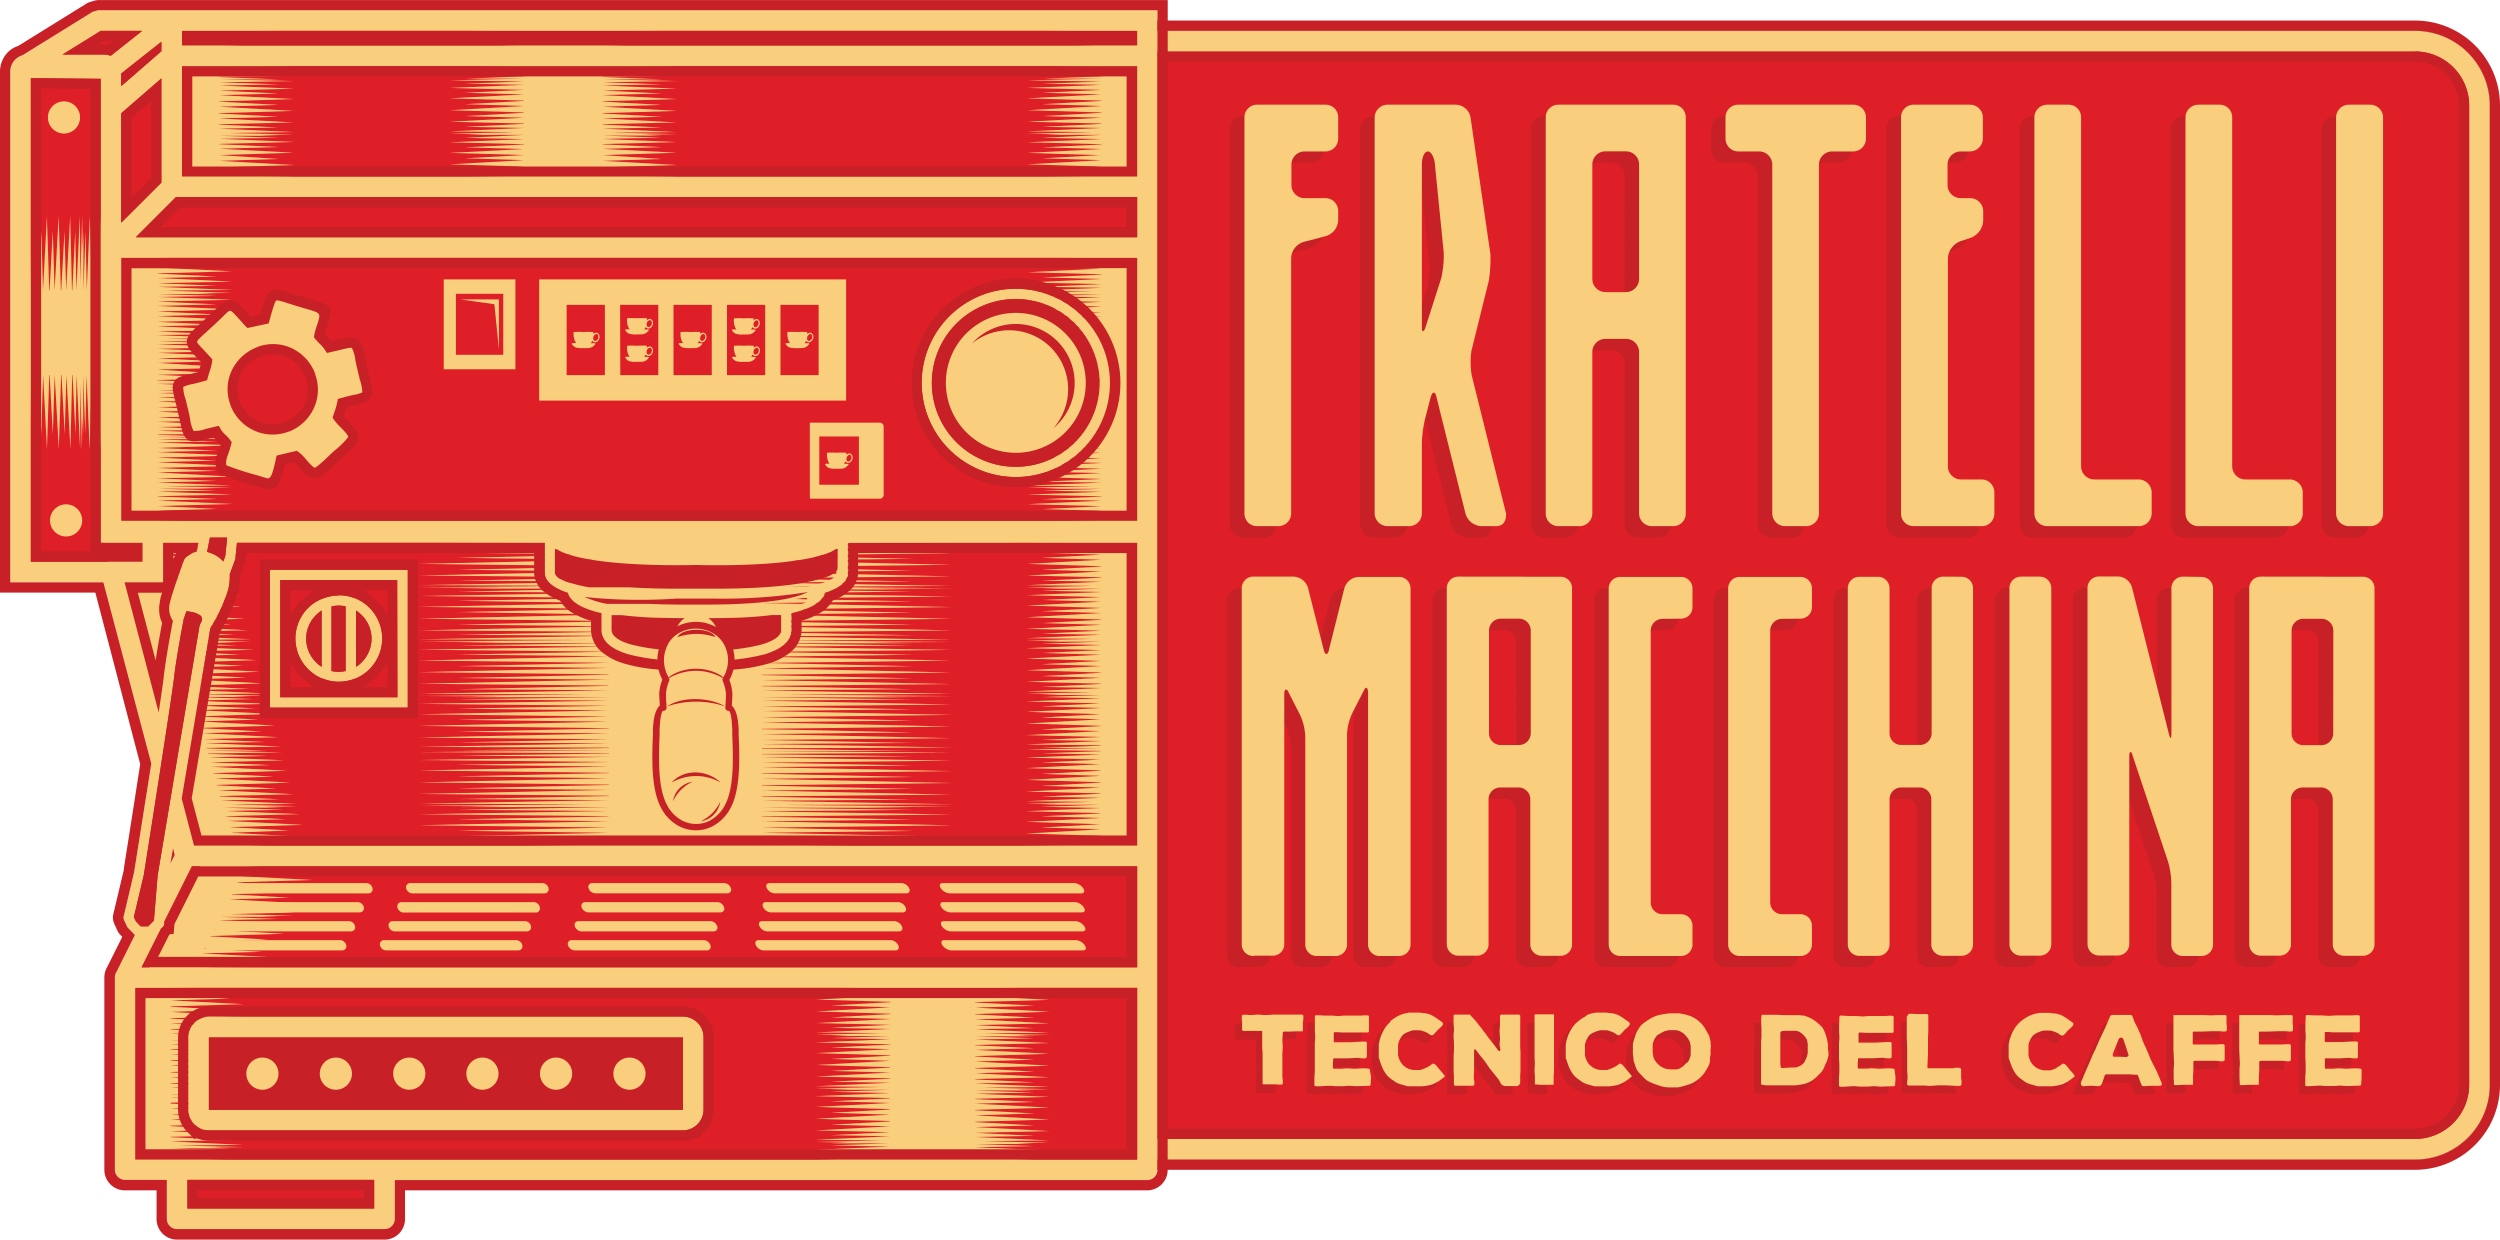 <svg xmlns="http://www.w3.org/2000/svg" viewBox="0 0 435.29 215.83"><defs><style>.cls-1{fill:#de1f27;}.cls-1,.cls-2,.cls-3{fill-rule:evenodd;}.cls-2,.cls-5{fill:#f9cf7d;}.cls-3,.cls-4{fill:#c72127;}</style></defs><g id="Layer_2" data-name="Layer 2"><g id="Layer_2-2" data-name="Layer 2"><g id="logo"><path class="cls-1" d="M152.25,5.37H420.52a13,13,0,0,1,13,13V188.9a13,13,0,0,1-13,13H152.25Z"/><path class="cls-2" d="M420.52,9H155.83V198.31H420.52a9.44,9.44,0,0,0,9.4-9.41V18.36a9.42,9.42,0,0,0-9.4-9.4M152.25,5.37H420.52a13,13,0,0,1,13,13V188.9a13,13,0,0,1-13,13H152.25Z"/><path class="cls-3" d="M420.52,10.75H157.62V196.52h262.9a7.49,7.49,0,0,0,2.89-.58,7.75,7.75,0,0,0,2.48-1.67,7.57,7.57,0,0,0,2.24-5.37V18.36a7.54,7.54,0,0,0-.58-2.9A7.62,7.62,0,0,0,425.89,13a7.75,7.75,0,0,0-2.48-1.67,7.49,7.49,0,0,0-2.89-.57m0-1.79H155.83V198.31H420.52a9.44,9.44,0,0,0,9.4-9.41V18.36a9.42,9.42,0,0,0-9.4-9.4ZM152.25,5.37H420.52a13,13,0,0,1,13,13V188.9a13,13,0,0,1-13,13H152.25Zm0-1.79H420.52a14.8,14.8,0,0,1,14.77,14.78V188.9a14.8,14.8,0,0,1-14.77,14.78H150.46V3.58Z"/><path class="cls-4" d="M410.15,93.59a2.24,2.24,0,0,0,2.25-2.25V22.46a2.23,2.23,0,0,0-2.25-2.25h-3.63a2.23,2.23,0,0,0-2.25,2.25V91.34a2.23,2.23,0,0,0,2.25,2.25Zm-21.72-8.14a2.31,2.31,0,0,1-2.34-2.25V22.46a2.18,2.18,0,0,0-2.24-2.25h-3.64A2.23,2.23,0,0,0,378,22.46V91.34a2.24,2.24,0,0,0,2.25,2.25h15.92a2.24,2.24,0,0,0,2.25-2.25V87.7a2.29,2.29,0,0,0-2.25-2.25Zm-26.3,0a2.31,2.31,0,0,1-2.34-2.25V22.46a2.18,2.18,0,0,0-2.25-2.25H353.9a2.23,2.23,0,0,0-2.25,2.25V91.34a2.24,2.24,0,0,0,2.25,2.25h15.93a2.24,2.24,0,0,0,2.25-2.25V87.7a2.29,2.29,0,0,0-2.25-2.25Zm-23.28,0a2.29,2.29,0,0,1-2.25-2.25V47a3.38,3.38,0,0,1,2.16-3l1.82-.61a3.36,3.36,0,0,0,2.16-2.94V38.72a2.29,2.29,0,0,0-2.25-2.25h-1.64a2.29,2.29,0,0,1-2.25-2.25V30.59a2.29,2.29,0,0,1,2.25-2.25h1.64a2.29,2.29,0,0,0,2.25-2.25V22.46a2.23,2.23,0,0,0-2.25-2.25h-9.78a2.19,2.19,0,0,0-2.25,2.25V91.34a2.19,2.19,0,0,0,2.25,2.25h11.77a2.19,2.19,0,0,0,2.25-2.25V87.7a2.23,2.23,0,0,0-2.25-2.25Zm-16.53-63a2.18,2.18,0,0,0-2.25-2.25h-19.9a2.18,2.18,0,0,0-2.25,2.25v3.63a2.23,2.23,0,0,0,2.25,2.25h3.63a2.29,2.29,0,0,1,2.25,2.25V91.34a2.24,2.24,0,0,0,2.25,2.25h3.64a2.24,2.24,0,0,0,2.25-2.25V30.59a2.29,2.29,0,0,1,2.25-2.25h3.63a2.23,2.23,0,0,0,2.25-2.25ZM282.86,50.58a2.29,2.29,0,0,1-2.25,2.25H277a2.29,2.29,0,0,1-2.25-2.25v-20A2.29,2.29,0,0,1,277,28.34h3.63a2.29,2.29,0,0,1,2.25,2.25Zm-14-30.37a2.19,2.19,0,0,0-2.25,2.25V91.34a2.19,2.19,0,0,0,2.25,2.25h3.64a2.24,2.24,0,0,0,2.25-2.25V63.21A2.29,2.29,0,0,1,277,61h3.63a2.29,2.29,0,0,1,2.25,2.25V91.34a2.24,2.24,0,0,0,2.25,2.25h3.64A2.19,2.19,0,0,0,291,91.34V22.46a2.19,2.19,0,0,0-2.25-2.25Zm-22.76,8.13c.52,0,1.13,1,1.22,2.25L248.85,46a18.08,18.08,0,0,1-.43,4.42l-2.68,8.39c-.17.61-.35.87-.52.87s-.17-.35-.17-1V30.59C245.05,29.38,245.48,28.34,246.08,28.34Zm7.62,34.53,3-12.12a26.14,26.14,0,0,0,.26-4.5l-3.46-23.79a2.69,2.69,0,0,0-2.6-2.25H239.16a2.25,2.25,0,0,0-2.33,2.25V91.34a2.25,2.25,0,0,0,2.33,2.25h3.64a2.24,2.24,0,0,0,2.25-2.25V79.57a19.74,19.74,0,0,1,.52-4.5l1-3.72c.17-.61.34-.95.6-.95s.35.34.52.95l5,20.07a3,3,0,0,0,2.77,2.17h2.51c1.12,0,1.73-.7,1.73-2.17l-6-24.14a15.32,15.32,0,0,1-.17-2.25A15,15,0,0,1,253.7,62.87ZM228.17,28.34a2.23,2.23,0,0,0,2.25-2.25V22.46a2.18,2.18,0,0,0-2.25-2.25H216.4a2.19,2.19,0,0,0-2.25,2.25V91.34a2.19,2.19,0,0,0,2.25,2.25H220a2.24,2.24,0,0,0,2.25-2.25V47a3.07,3.07,0,0,1,2.16-2.86l3.81-1a3,3,0,0,0,2.16-2.77V38.72a2.23,2.23,0,0,0-2.25-2.25h-3.63a2.29,2.29,0,0,1-2.25-2.25V30.59a2.29,2.29,0,0,1,2.25-2.25Z"/><path class="cls-4" d="M403.72,129.71a2.06,2.06,0,0,1-2,2h-3.28a2.07,2.07,0,0,1-2-2v-18a2.06,2.06,0,0,1,2-2h3.28a2.05,2.05,0,0,1,2,2ZM391.1,102.38a2,2,0,0,0-2,2v62a2,2,0,0,0,2,2h3.28a2,2,0,0,0,2-2V141.08a2.07,2.07,0,0,1,2-2h3.28a2.06,2.06,0,0,1,2,2V166.4a2,2,0,0,0,2,2H409a2,2,0,0,0,2-2v-62a2,2,0,0,0-2-2Zm-13.55,0a2,2,0,0,0-2,2v25.31c0,.55-.08.78-.16.78s-.15-.23-.31-.78l-6.39-25.38a2.66,2.66,0,0,0-2.49-2h-3.27a2,2,0,0,0-2,2v62a2,2,0,0,0,2,2h3.27a2,2,0,0,0,2-2V133.76c0-.54.07-.85.23-.85s.23.23.39.78l6.07,18.14a14.07,14.07,0,0,1,.63,4V166.4a2,2,0,0,0,2,2h3.27a2,2,0,0,0,2-2v-62a2,2,0,0,0-2-2Zm-24.92,66a2,2,0,0,0,2-2v-62a2,2,0,0,0-2-2h-3.27a2,2,0,0,0-2,2v62a2,2,0,0,0,2,2Zm-16.82-66a2,2,0,0,0-2,2v25.31a2.06,2.06,0,0,1-2,2h-3.27a2.07,2.07,0,0,1-2-2V104.4a2,2,0,0,0-2-2h-3.27a2,2,0,0,0-2,2v62a2,2,0,0,0,2,2h3.27a2,2,0,0,0,2-2V141.08a2.07,2.07,0,0,1,2-2h3.27a2.06,2.06,0,0,1,2,2V166.4a2,2,0,0,0,2,2h3.27a2,2,0,0,0,2-2v-62a2,2,0,0,0-2-2ZM311,109.7a2,2,0,0,0,2-2V104.4a2,2,0,0,0-2-2H300.37a2,2,0,0,0-2,2v62a2,2,0,0,0,2,2H311a2,2,0,0,0,2-2v-3.27a2,2,0,0,0-2-2h-3.27a2.05,2.05,0,0,1-2-2V111.72a2.05,2.05,0,0,1,2-2Zm-20.79,0a2,2,0,0,0,2-2V104.4a2,2,0,0,0-2-2H279.58a2,2,0,0,0-2,2v62a2,2,0,0,0,2,2h10.59a2,2,0,0,0,2-2v-3.27a2,2,0,0,0-2-2H286.9a2.06,2.06,0,0,1-2-2V111.72a2.06,2.06,0,0,1,2-2Zm-26.17,20a2.06,2.06,0,0,1-2,2H258.7a2.06,2.06,0,0,1-2-2v-18a2.05,2.05,0,0,1,2-2H262a2.05,2.05,0,0,1,2,2Zm-12.62-27.33a2,2,0,0,0-2,2v62a2,2,0,0,0,2,2h3.27a2,2,0,0,0,2-2V141.08a2.06,2.06,0,0,1,2-2H262a2.06,2.06,0,0,1,2,2V166.4a2,2,0,0,0,2,2h3.27a2,2,0,0,0,2-2v-62a2,2,0,0,0-2-2Zm-35.59,66H219a2,2,0,0,0,2.11-2V122.94c0-.62.08-.94.31-.94s.31.24.54.71l1.87,3.66a9.75,9.75,0,0,1,.94,3.89V166.4a2,2,0,0,0,2,2H230a2,2,0,0,0,2-2V130a9.67,9.67,0,0,1,.93-3.9l1.87-3.66c.24-.46.39-.7.55-.7s.31.31.31.86V166.4a2,2,0,0,0,2.1,2H241a2,2,0,0,0,2.11-2v-62a2,2,0,0,0-2.11-2h-6.93a2.74,2.74,0,0,0-2.49,2l-2.72,10.74c-.08.55-.32.78-.47.78s-.31-.23-.47-.78l-2.73-10.74a2.74,2.74,0,0,0-2.49-2h-6.93a2,2,0,0,0-2.1,2v62A2,2,0,0,0,215.79,168.42Z"/><path class="cls-5" d="M412.68,91.61a2.23,2.23,0,0,0,2.25-2.25V20.48a2.23,2.23,0,0,0-2.25-2.25H409a2.23,2.23,0,0,0-2.25,2.25V89.36A2.23,2.23,0,0,0,409,91.61ZM391,83.48a2.31,2.31,0,0,1-2.34-2.25V20.48a2.18,2.18,0,0,0-2.25-2.25h-3.63a2.23,2.23,0,0,0-2.25,2.25V89.36a2.23,2.23,0,0,0,2.25,2.25h15.92a2.23,2.23,0,0,0,2.25-2.25V85.73a2.29,2.29,0,0,0-2.25-2.25Zm-26.31,0a2.31,2.31,0,0,1-2.34-2.25V20.48a2.18,2.18,0,0,0-2.25-2.25h-3.63a2.23,2.23,0,0,0-2.25,2.25V89.36a2.23,2.23,0,0,0,2.25,2.25h15.92a2.23,2.23,0,0,0,2.25-2.25V85.73a2.29,2.29,0,0,0-2.25-2.25Zm-23.28,0a2.29,2.29,0,0,1-2.25-2.25V45a3.39,3.39,0,0,1,2.17-3l1.82-.6a3.37,3.37,0,0,0,2.16-3V36.75A2.29,2.29,0,0,0,343,34.5h-1.65a2.29,2.29,0,0,1-2.25-2.25V28.62a2.29,2.29,0,0,1,2.25-2.25H343a2.29,2.29,0,0,0,2.25-2.25V20.48A2.23,2.23,0,0,0,343,18.23h-9.78A2.18,2.18,0,0,0,331,20.48V89.36a2.18,2.18,0,0,0,2.25,2.25H345a2.18,2.18,0,0,0,2.25-2.25V85.73A2.23,2.23,0,0,0,345,83.48Zm-16.52-63a2.19,2.19,0,0,0-2.25-2.25H302.69a2.19,2.19,0,0,0-2.25,2.25v3.64a2.24,2.24,0,0,0,2.25,2.25h3.64a2.29,2.29,0,0,1,2.25,2.25V89.36a2.23,2.23,0,0,0,2.25,2.25h3.63a2.23,2.23,0,0,0,2.25-2.25V28.62A2.29,2.29,0,0,1,319,26.37h3.64a2.24,2.24,0,0,0,2.25-2.25ZM285.39,48.6a2.3,2.3,0,0,1-2.25,2.26H279.5a2.3,2.3,0,0,1-2.25-2.26v-20a2.29,2.29,0,0,1,2.25-2.25h3.64a2.29,2.29,0,0,1,2.25,2.25Zm-14-30.37a2.18,2.18,0,0,0-2.25,2.25V89.36a2.18,2.18,0,0,0,2.25,2.25H275a2.23,2.23,0,0,0,2.25-2.25V61.24A2.29,2.29,0,0,1,279.5,59h3.64a2.29,2.29,0,0,1,2.25,2.25V89.36a2.23,2.23,0,0,0,2.25,2.25h3.63a2.18,2.18,0,0,0,2.25-2.25V20.48a2.18,2.18,0,0,0-2.25-2.25Zm-22.76,8.14c.52,0,1.13,1,1.21,2.25L251.38,44a18.45,18.45,0,0,1-.43,4.41l-2.69,8.4c-.17.6-.34.86-.51.86s-.18-.35-.18-.95V28.62C247.57,27.4,248,26.37,248.61,26.37Zm7.62,34.52,3-12.11a26.14,26.14,0,0,0,.26-4.5l-3.46-23.8a2.67,2.67,0,0,0-2.59-2.25H241.69a2.26,2.26,0,0,0-2.34,2.25V89.36a2.26,2.26,0,0,0,2.34,2.25h3.63a2.23,2.23,0,0,0,2.25-2.25V77.59a20.31,20.31,0,0,1,.52-4.5l.95-3.72c.18-.6.35-1,.61-1s.35.35.52,1l5,20.08A3,3,0,0,0,258,91.61h2.51c1.12,0,1.73-.69,1.73-2.16l-6-24.14a15.41,15.41,0,0,1-.18-2.25A15.21,15.21,0,0,1,256.23,60.89ZM230.7,26.37A2.23,2.23,0,0,0,233,24.12V20.48a2.18,2.18,0,0,0-2.25-2.25H218.93a2.18,2.18,0,0,0-2.25,2.25V89.36a2.18,2.18,0,0,0,2.25,2.25h3.63a2.23,2.23,0,0,0,2.25-2.25V45A3.06,3.06,0,0,1,227,42.12l3.81-1A3,3,0,0,0,233,38.39V36.75a2.23,2.23,0,0,0-2.25-2.25h-3.64a2.29,2.29,0,0,1-2.25-2.25V28.62a2.29,2.29,0,0,1,2.25-2.25Z"/><path class="cls-5" d="M406.25,127.74a2.06,2.06,0,0,1-2,2H401a2.05,2.05,0,0,1-2-2v-18a2.06,2.06,0,0,1,2-2h3.27a2.07,2.07,0,0,1,2,2ZM393.63,100.4a2,2,0,0,0-2,2v62a2,2,0,0,0,2,2h3.27a2,2,0,0,0,2-2V139.11a2.05,2.05,0,0,1,2-2h3.27a2.06,2.06,0,0,1,2,2v25.31a2,2,0,0,0,2,2h3.27a2,2,0,0,0,2-2v-62a2,2,0,0,0-2-2Zm-13.55,0a2,2,0,0,0-2,2v25.31c0,.54-.07.78-.15.78s-.16-.24-.31-.78l-6.39-25.39a2.66,2.66,0,0,0-2.49-1.95h-3.27a2,2,0,0,0-2,2v62a2,2,0,0,0,2,2h3.27a2,2,0,0,0,2-2V131.79c0-.55.08-.86.24-.86s.23.24.39.78l6.07,18.15a14,14,0,0,1,.62,4v10.59a2,2,0,0,0,2,2h3.27a2,2,0,0,0,2-2v-62a2,2,0,0,0-2-2Zm-24.92,66a2,2,0,0,0,2-2v-62a2,2,0,0,0-2-2h-3.28a2,2,0,0,0-2,2v62a2,2,0,0,0,2,2Zm-16.83-66a2,2,0,0,0-2,2v25.31a2.06,2.06,0,0,1-2,2H331a2.05,2.05,0,0,1-2-2V102.43a2,2,0,0,0-2-2h-3.27a2,2,0,0,0-2,2v62a2,2,0,0,0,2,2H327a2,2,0,0,0,2-2V139.11a2.05,2.05,0,0,1,2-2h3.27a2.06,2.06,0,0,1,2,2v25.31a2,2,0,0,0,2,2h3.27a2,2,0,0,0,2-2v-62a2,2,0,0,0-2-2Zm-24.84,7.32a2,2,0,0,0,2-2v-3.27a2,2,0,0,0-2-2H302.9a2,2,0,0,0-2,2v62a2,2,0,0,0,2,2h10.59a2,2,0,0,0,2-2v-3.27a2,2,0,0,0-2-2h-3.27a2.07,2.07,0,0,1-2-2V109.75a2.07,2.07,0,0,1,2-2Zm-20.8,0a2,2,0,0,0,2-2v-3.27a2,2,0,0,0-2-2H282.1a2,2,0,0,0-2,2v62a2,2,0,0,0,2,2h10.59a2,2,0,0,0,2-2v-3.27a2,2,0,0,0-2-2h-3.27a2.06,2.06,0,0,1-2-2V109.75a2.06,2.06,0,0,1,2-2Zm-26.16,20a2.06,2.06,0,0,1-2,2h-3.27a2.05,2.05,0,0,1-2-2v-18a2.06,2.06,0,0,1,2-2h3.27a2.07,2.07,0,0,1,2,2ZM253.91,100.4a2,2,0,0,0-2,2v62a2,2,0,0,0,2,2h3.27a2,2,0,0,0,2-2V139.11a2.05,2.05,0,0,1,2-2h3.27a2.06,2.06,0,0,1,2,2v25.31a2,2,0,0,0,2,2h3.27a2,2,0,0,0,2-2v-62a2,2,0,0,0-2-2Zm-35.59,66h3.19a2,2,0,0,0,2.1-2V121c0-.62.08-.93.31-.93s.32.23.55.7l1.87,3.66a9.91,9.91,0,0,1,.93,3.89v36.14a2,2,0,0,0,2,2h3.27a2,2,0,0,0,2-2V128a9.44,9.44,0,0,1,.94-3.89l1.87-3.66c.23-.47.39-.7.54-.7s.31.31.31.85v43.85a2,2,0,0,0,2.11,2h3.19a2,2,0,0,0,2.1-2v-62a2,2,0,0,0-2.1-2h-6.93a2.74,2.74,0,0,0-2.49,1.95L231.4,113.1c-.08.54-.31.78-.47.78s-.31-.24-.46-.78l-2.73-10.75a2.74,2.74,0,0,0-2.49-1.95h-6.93a2,2,0,0,0-2.11,2v62A2,2,0,0,0,218.32,166.45Z"/><path class="cls-4" d="M410,187.88l0-.19-.07-.1-.1-.05-.62-.07-.25,0h-.26l-1.22.07h-.27l-1.22-.07-.92.07h-.27l-.94,0-.19,0-.07-.07-.05-.12,0-.17v-.38l0-.27.05-.43,0-.25.05-.12.08,0,.21,0,.29,0,.68.05h.28l1.09,0,1.37-.09.28,0,.77.08H409l.17,0,.12-.09.07-.12,0-.2,0-.52,0-.39v-.85l0-.29,0-.19-.05-.11-.1-.08-.19,0-.53,0-1.92.1h-1.62l-.55,0-.55,0-.19-.05-.06-.08,0-.12v-.19l0-.29v-.28l0-.41,0-.19v-.1l.09-.08.17,0,.14,0h.25l.77.06.89,0h.28l.87,0h.27l1.61,0,.28,0h.13l.21,0,.08-.07.07-.12,0-.21,0-.25,0-.26,0-.43v-.29l0-.43v-.46l0-.22,0-.12-.11-.09-.24,0h-.42l-.59,0-.29,0-2.32,0h-.28l-1,.07h-.27l-1-.07h-1.31l-1.12-.06-.22,0-.14,0-.08.07-.05.13,0,.24,0,.89v.26l0,.51v.41l0,.28.05.9,0,.28-.07.9v1.46l0,.92v.28l.06.91V188l-.07.91v.25l0,.26,0,.27,0,.4,0,.19.05.12.12.08.2,0,.59,0,1.47-.08h.27l.89.06h1.18l.28,0,.89-.06.27,0,.91.07h.27l2.24-.07.09-.07.07-.12V190l.07-.92,0-.28Zm-12-8.2v-.27l0-.51v-.26l0-.16,0-.18-.07-.11-.1-.05h-.19l-.29,0-.27,0h-.7l-1,.05h-.28l-1-.05h-.27l-1,.06h-.27l-1-.06h-.27l-1,.06H390l-.65-.06h-.38l-.17,0-.1,0,0,.12v.2l0,.91v1.46l0,.9v1.46l0,.91v.27l.05.92v.28l.06.91,0,.27-.07.91,0,.27,0,.91,0,.27.05.91,0,.19,0,.12.1.07.19,0,.51,0,.71,0h.27l.63,0,.28,0,.29,0,.19,0,.1-.05.05-.1,0-.21v-.29l0-.27,0-.38v-.27l.07-1v-.27l0-1v-.22l.07-.1.17-.06.24,0,.26,0,1.84,0H395l1,0,.28,0,.63.09h.41l.21-.06.08-.06.05-.14,0-.21,0-.27v-.91l0-.51,0-.26v-.13l0-.21-.07-.14-.1-.08-.19,0h-.41l-.65,0-.26,0h-1.3l-1,0h-.28l-.58.06h-.44l-.21-.06-.08-.06,0-.11,0-.19,0-1.52v-.24l.07-.12.17-.05h.38l.77.05,2-.07h1.11l.28,0,.51.07h.36l.19,0,.1-.09.05-.12,0-.19,0-.25,0-.28Zm-11.51,0v-.27l0-.51v-.26l0-.16v-.18l-.07-.11-.11-.05h-.18l-.3,0-.27,0h-.7l-1,.05h-.27l-1-.05h-.28l-1,.06H381l-1-.06h-.28l-1,.06h-.27l-.65-.06h-.38l-.17,0-.1,0,0,.12v.2l0,.91v1.46l0,.9v1.46l0,.91v.27l.05.92v.28l.06.91,0,.27-.07.91,0,.27,0,.91,0,.27.05.91,0,.19,0,.12.1.07.19,0,.51,0,.71,0h.27l.63,0,.28,0,.29,0,.19,0,.1-.05.05-.1,0-.21v-.29l0-.27,0-.38v-.27l.07-1v-.27l0-1v-.22l.07-.1.17-.06.24,0,.26,0,1.84,0h.28l1,0,.27,0,.63.09h.41l.21-.06.08-.06.06-.14,0-.21,0-.27v-.91l0-.51,0-.26v-.13l0-.21-.07-.14-.1-.08-.19,0h-.41l-.65,0-.25,0h-1.31l-1,0h-.28l-.58.06h-.44l-.21-.06-.08-.06,0-.11,0-.19,0-1.52v-.24l.07-.12.17-.05h.38l.77.05,1.95-.07H385l.28,0,.51.07h.36l.19,0,.1-.09.05-.12,0-.19,0-.25,0-.28Zm-17.1,5.62-.14.13-.22.07-.81-.05h-1.08l-.24,0-.18-.09,0-.2,0-.26.44-1.15.11-.25.46-1.17.17-.17.19,0,.22,0,.17.12.09.22.34,1,.08.26.38,1.16.07.23Zm5.42,3.8-.46-1.08-.12-.24-.41-.81-.53-1.06-.1-.24-.34-.85-.11-.24-.37-.84-.11-.24-.37-.82-.11-.24-.31-.87-.1-.24-.37-.84-.11-.24-.42-.81-.11-.25-.24-.67-.08-.22-.19-.14-.29,0-.79,0h-1.33l-.79,0-.26.05-.17.1-.08.19-.31.7-.11.26-.32.78-.12.28-.38.77-.12.27-.48,1-.61,1.4-.1.24-.47,1-.1.26-.39.92-.11.26-.44,1-.1.24-.43,1-.1.25-.24.53-.11.27,0,.14,0,.22.14.19.2.1h.23l1.06-.07h.27l1,.05.28,0,.25-.1.19-.23.11-.27.39-1.17.1-.2.14-.08.22,0h.79l.26,0h.25l1,0,1.28,0h.28l1,.06.21,0,.15,0,.12.17.53,1.44.09.19.1.14.22.07,1.07-.07h1l.4,0h.24l.22,0,.19-.08.12-.19-.06-.24Zm-14.75-.33-.09-.15-.08-.09-.16-.2-.46-.53-.17-.21-.27-.34-.17-.19-.07-.1-.19-.17-.19-.12-.15,0-.11,0-.17.12-.22.17-.32.2-.23.12-.25.12-.28.12-.43.16-.25.08-.14,0-.24,0H355l-.41,0-.28-.05-.37-.1-.26-.11-.34-.17-.23-.15-.32-.28-.19-.2-.26-.38-.13-.25-.12-.3-.09-.25-.08-.4,0-.25,0-.43v-.27l0-.52,0-.25,0-.29.09-.28.1-.26.12-.23.12-.23.15-.24.21-.22.12-.1.24-.17.34-.17.22-.09.26-.1.38-.12.27-.07.38,0h.27l.43,0,.26,0,.37.1.24.09.38.17.22.12.33.24.18.1.12,0h.12l.12,0,.16-.14.08-.09.19-.2.29-.34.19-.19.19-.16.19-.17.19-.18.15-.19.1-.14,0-.14,0-.13-.12-.12-.11-.09-.19-.14-.53-.37-.44-.31-.24-.14-.38-.22-.24-.1-.6-.17-.39-.07-.24-.05-.63-.09-.38,0H355l-.37,0-.53,0-.29,0-.3,0-.58.14-.27.08-.29.11-.52.23-.23.14-.23.14-.54.38-.21.17-.22.18-.21.19-.2.23-.19.23-.17.23-.16.24-.15.25-.14.26-.12.26-.12.24-.12.34-.08.24-.09.25-.07.26-.06.38-.06.26v.27l0,.58v.57l0,.25,0,.4,0,.25.17.52.12.34.26.72.17.36.12.24.13.24.16.24.19.25.19.23.2.2.45.38.24.15.22.16.2.15.33.19.22.1.38.14.77.2.26.09.28.07.3.05.29,0,.29,0h.89l.43,0,.3,0,.6-.07.43-.08.29-.06.29-.08.26-.09.39-.19.23-.12.34-.19.2-.13.33-.24.2-.16.31-.27.14-.14Zm-19.79.33v-.28l0-1,0-.18,0-.12-.12-.11-.2,0h-.26l-.27,0-.59.07h-.27l-2.46,0h-.28l-.51,0-.58,0-.21,0-.08-.06,0-.09v-.08l0-.18.1-2.25v-.28l-.05-1v-.28l0-1V182l.05-1v-.28l0-1v-1.49l-.08-.12-.12-.07h-.18l-1.21,0h-.27l-.84-.05h-.4l-.18,0-.12,0-.07.1-.05.22,0,.16v.26l0,.51v1.45l0,.91v.28l.07,2.08v.28l0,2.09v.27l0,.91V188l.07.91,0,.25-.08.65V190l0,.2.09.11.12.07.18,0h.5l.79,0h1.26l1,.06,1.54-.1h1.28l1.9.1.24,0h.14l.17,0,.12-.05.1-.12,0-.2v-.16l0-.27Zm-11.56-1.22,0-.19-.07-.1-.1-.05-.62-.07-.26,0h-.25l-1.22.07h-.27l-1.22-.07-.92.07h-.27l-1,0-.18,0-.07-.07,0-.12,0-.17v-.38l0-.27,0-.43v-.25l.06-.12.08,0,.21,0,.29,0,.68.05h.28l1.09,0,1.37-.09.27,0,.77.08h.35l.17,0,.12-.09.07-.12,0-.2,0-.52,0-.39v-.56l0-.29,0-.29,0-.19-.05-.11-.1-.08-.19,0-.53,0-1.92.1h-1.62l-.55,0-.55,0-.19-.05-.07-.08,0-.12,0-.19v-.57l0-.41,0-.19,0-.1.09-.08.17,0,.13,0H323l.77.06.89,0h.27l.88,0H326l1.61,0,.27,0h.14l.21,0,.08-.07.07-.12,0-.21v-.51l0-.43v-.29l0-.43v-.46l0-.22,0-.12-.1-.09-.24,0h-.43l-.58,0-.29,0-2.33,0h-.27l-1,.07h-.27l-1-.07h-1.32L319.4,178l-.22,0-.14,0-.08.07,0,.13,0,.24-.05.89v.26l0,.51v.41l0,.28.05.9,0,.28-.07.9v1.46l0,.92v.28l.05.91,0,.27,0,.91V188l-.06.91v.25l0,.26,0,.27,0,.4,0,.19.06.12.11.08.21,0,.58,0,1.47-.08h.28l.89.06h1.18l.27,0,.89-.06.28,0,.9.07h.28l2.24-.07.09-.07.06-.12,0-.17.07-.92,0-.28Zm-15.7-1.5-.17.2-.31.27-.22.16-.26.12-.27.1-.29.09-.28.05h-.39l-1.59.11-.21,0-.1-.09-.07-.18,0-.41,0-.26,0-.39v-.24l0-.38v-.28l0-.29v-.82l0-.37v-.28l0-.27,0-.28,0-.37,0-.28,0-.51,0-.26v-.15l.06-.21.08-.08.19,0,.38-.05.25,0,.38,0h.72l.42,0,.28.05.24,0,.24.11.37.22.21.15.19.19.17.19.08.09.26.36.14.25,0,.1.07.26.05.39,0,.28v.55l0,.39v.24l-.07.37-.07.26-.1.29-.12.26Zm4.09-2.09,0-.28v-.41l0-.27,0-.29-.05-.28-.07-.37-.07-.28-.08-.27-.11-.27-.08-.28-.1-.25-.19-.38-.12-.22-.16-.19-.17-.17-.37-.36-.21-.17-.22-.19-.57-.4-.24-.13-.25-.14-.26-.12-.62-.22-.25-.07-.28-.05-.44-.07-.28,0-.54,0-.43,0h-.53l-.72,0h-.31l-.13,0-.83-.05H308l-1.51,0-.27,0-.26,0-.29,0-.19,0-.06.1,0,.19,0,.26,0,.27v.67l.05.91v.27l0,.91V182l-.07.91,0,.29v.15l0,.29,0,.45v.27l0,.29,0,.26,0,.38v.25l0,.91v.27l0,.91v.28l0,.27v.26l0,.39v.24l0,.51,0,.14,0,.27,0,.19.09.09.14.07.73.07h1.46l.25,0,.29,0h.43l.55,0h.27l.45,0h.82l.38,0,.25,0,1.05-.15.27-.06.27-.06.26-.09.38-.14.22-.1.34-.19.23-.13.32-.26L315,189l.38-.38.29-.27.17-.19.24-.27.14-.22.19-.38.1-.26.1-.29.1-.27.11-.26.08-.27.12-.4.05-.27,0-.41,0-.29Zm-24.75,2.33-.17.18-.27.28-.21.15-.37.24-.24.1-.38.09-.27,0-.43,0-.29,0-.43-.05-.26,0-.36-.12-.25-.11-.28-.13-.24-.16-.34-.29-.2-.2-.11-.12-.19-.24-.08-.14-.14-.24-.07-.14-.08-.23,0-.12-.06-.26,0-.16-.05-.27,0-.27v-.26l0-.26v-.24l0-.24.05-.23.05-.12.09-.26.15-.36.05-.1.14-.23.19-.25.19-.21.27-.24.24-.15.39-.21.28-.1.44-.12.26-.05.37,0,.26,0,.55,0,.27.05.28.09.24.1.44.26.19.15.26.27.17.19.24.31.13.22.19.38.07.24.1.51,0,.28,0,.29v.29l0,.41,0,.25-.09.4-.1.25-.17.38-.16.24Zm4.37-3.09-.06-.29,0-.29-.1-.51-.09-.39-.08-.25-.12-.25-.14-.22-.19-.35-.13-.22-.12-.22-.14-.22-.24-.33-.15-.2-.19-.19-.19-.17-.29-.28-.22-.17-.23-.15-.56-.33-.24-.1-.36-.14-.26-.08-.26-.07-.27-.07-.29,0-.29-.07-.29,0-.29,0h-.41l-.52,0-.54,0-.86.1-.26.05-.65.12-.25.07-.26.09-.24.08-.36.15-.24.13-.24.13-.22.14-.51.34-.23.16-.22.17-.29.24-.21.2-.08.14-.17.24-.24.37-.14.26-.07.15-.12.28-.12.39-.1.28-.09.25-.08.29-.07.29-.05.3,0,.29,0,.31,0,.29v.29l0,.29,0,.25.05.38.05.26.05.27.05.26.1.36.26.77.14.34.13.22.18.22.17.21.46.46.19.23.2.22.22.18.23.18.25.15.26.14.55.24.29.12.27.08.93.31.25.07.24,0,.57.07.58,0h1.21l.3,0,.29-.07.27-.07.29-.09.55-.17.26-.07.34-.13.24-.11.25-.13.23-.14.31-.21.2-.15.22-.17.19-.17.28-.29.17-.19.17-.22.15-.22.46-.78.12-.24.18-.36.06-.25.05-.28,0-.25,0-.4.1-.51,0-.26,0-.39,0-.27Zm-13.83,5.24-.09-.15-.08-.09-.16-.2-.46-.53-.17-.21-.27-.34-.17-.19-.07-.1-.19-.17-.19-.12-.15,0-.11,0-.17.12-.22.17-.33.2-.22.12-.26.12-.27.12-.43.16-.25.08-.14,0-.24,0h-.39l-.41,0-.28-.05-.37-.1-.26-.11-.34-.17-.23-.15-.32-.28-.19-.2-.26-.38-.13-.25-.12-.3-.09-.25-.08-.4,0-.25,0-.43v-.27l0-.52,0-.25.05-.29.09-.28.1-.26.12-.23.12-.23.15-.24.21-.22.12-.1.24-.17.34-.17.22-.09.26-.1.38-.12.27-.07.38,0h.27l.43,0,.25,0,.38.1.24.09.38.17.22.12.32.24.19.1.12,0h.12l.12,0,.16-.14.08-.09.19-.2.29-.34.19-.19.19-.16.19-.17.19-.18.15-.19.1-.14,0-.14,0-.13-.12-.12-.1-.09-.19-.14-.53-.37-.44-.31-.24-.14-.38-.22-.24-.1-.6-.17-.39-.07-.24-.05-.63-.09-.38,0h-.26l-.37,0-.53,0-.29,0-.3,0-.58.14-.27.08-.29.11-.52.23-.24.14-.22.14-.55.38-.2.17-.22.18-.21.19-.2.23-.19.23-.17.23-.16.24-.15.25-.14.26-.12.26-.12.24-.12.34-.08.24-.09.25-.07.26-.07.38-.05.26v.27l0,.58v.29l0,.28v.65l0,.25.17.52.12.34.26.72.17.36.12.24.13.24.16.24.19.25.18.23.21.2.45.38.23.15.23.16.2.15.33.19.22.1.38.14.77.2.25.09.29.07.3.05.29,0,.29,0h.89l.42,0,.31,0,.6-.07.43-.08.29-.06.29-.08.26-.09.39-.19.22-.12.35-.19.2-.13.33-.24.2-.16.31-.27.14-.14Zm-13.49-2V185.3l0-.93v-.27l0-.92v-.28l0-.94v-.27l0-.93v-1.67l0-.28,0-.45,0-.18,0-.11-.19,0h-1.06l-.79,0h-1.08l-.17,0-.1.07-.05.19,0,.94v1.47l0,.93V182l0,.94v1.47l0,.93v.27l.05.94,0,.28-.05.92,0,.27.05.93v.25l0,.26v.28l0,.42v.17l.05.06.1,0,.85.07h2.18l.14,0,.05-.09v-1.4l.07-.93v-.27Zm-5.89-7,0-.27,0-.53v-.29l0-.16,0-.24-.1-.12-.12,0-.19,0-.39,0-.26,0-.58,0h-.27l-.77-.05h-.45l-.2,0-.12.07-.07.13-.05.22v.43l.05.64v.27l-.06,1v.28l.06,1v.27l-.05.74,0,.28.12.71v.19l-.12.09-.14,0-.13-.12-.62-.85-.17-.21-.65-.82-.16-.21-.61-.85-.17-.21-.63-.84-.18-.2-.63-.82-.17-.21-.72-.77-.1-.15-.09-.07-.2,0H253.3l-.51,0-.51,0-.19,0-.1.05-.06.12,0,.18,0,.26v.93l.07.92,0,.27-.07.91v.28l.07.9v1.18l0,.28-.05.9,0,.28,0,2.09V188l0,.91,0,.27,0,.57V190l0,.12,0,.17.07.12.14.09.19,0,.25,0h.28l.7,0h.27l.79,0,.29,0H255l.2,0,.12,0,.12-.12.05-.22v-.28l-.11-.68v-.27l0-1v-.28l0-.95v-.28l0-.85v-.28l0-.85.05-.21.12-.05.15.14.64.83.17.21.67.82.15.21.6.89.15.22.67.82.17.21.67.83.15.23.26.49.15.23.21.15.2.08.23.06h.27l.43,0,.27,0,.87,0,.25,0,.15-.05.17-.12.14-.19.07-.2v-1.24l.05-.82v-.29l0-.14v-.29l0-2.25v-.28l-.05-1v-2.81Zm-13.16,9-.08-.15-.09-.09-.15-.2-.46-.53-.18-.21-.27-.34-.17-.19-.07-.1-.19-.17-.19-.12-.15,0-.1,0-.17.12-.23.17-.32.2-.22.12-.26.12-.27.12-.43.16-.26.08-.14,0-.24,0h-.39l-.41,0-.27-.05-.38-.1-.26-.11-.34-.17-.22-.15-.33-.28-.19-.2-.25-.38-.14-.25-.12-.3-.08-.25-.09-.4,0-.25v-.7l0-.52,0-.25.06-.29.08-.28.1-.26.12-.23.12-.23.16-.24.2-.22.12-.1.24-.17.34-.17.23-.09.25-.1.38-.12.27-.07.38,0h.27l.43,0,.26,0,.37.1.24.09.38.17.22.12.33.24.19.1.12,0h.12l.12,0,.15-.14.09-.09.18-.2.3-.34.18-.19.19-.16.19-.17.19-.18.15-.19.11-.14v-.14l0-.13-.12-.12-.1-.09-.19-.14-.53-.37-.45-.31-.24-.14-.37-.22-.24-.1-.6-.17-.4-.07-.24-.05-.63-.09-.38,0h-.25l-.38,0-.53,0-.29,0-.29,0-.58.14-.28.08-.29.11-.51.23-.24.14-.22.14-.55.38-.21.17-.22.18-.2.19-.21.23-.19.23-.17.23-.15.24-.16.25-.13.26-.12.26-.12.24-.12.34-.09.24-.08.25-.07.26-.07.38-.05.26,0,.27,0,.58v.29l0,.28,0,.25,0,.4,0,.25.17.52.12.34.26.72.17.36.12.24.14.24.15.24.19.25.19.23.2.2.45.38.24.15.22.16.21.15.32.19.22.1.38.14.77.2.26.09.29.07.29.05.29,0,.29,0h.89l.43,0,.31,0,.6-.07.42-.08.3-.06.29-.08.25-.09.4-.19.22-.12.34-.19.21-.13.32-.24.21-.16.31-.27.13-.14Zm-13-.89,0-.19-.07-.1-.1-.05-.62-.07-.25,0h-.26l-1.21.07h-.28l-1.21-.07-.93.07h-.27l-.94,0-.19,0-.07-.07,0-.12,0-.17v-.38l0-.27,0-.43,0-.25.05-.12.08,0,.21,0,.29,0,.69.05h.27l1.1,0,1.36-.09.28,0,.77.08h.34l.17,0,.12-.09.07-.12,0-.2,0-.52,0-.39v-.85l0-.29V183l-.05-.11-.11-.08-.19,0-.53,0-1.91.1h-1.63l-.55,0-.54,0-.19-.05-.07-.08,0-.12v-.19l0-.29v-.28l0-.41,0-.19,0-.1.08-.08.17,0,.14,0h.26l.77.06.89,0h.27l.87,0h.28l1.6,0,.28,0h.14l.2,0L237,181l.07-.12,0-.21,0-.25,0-.26,0-.43v-.29l0-.43v-.46l0-.22,0-.12-.11-.09-.23,0h-.43l-.58,0-.3,0-2.32,0h-.28l-1,.07h-.28l-1-.07h-1.32l-1.11-.06-.23,0-.13,0-.09.07,0,.13,0,.24-.05.89v.26l0,.51v.69l0,.9,0,.28-.07.9v1.46l0,.92,0,.28.05.91V188l-.07.91v.25l0,.26,0,.27,0,.4,0,.19.05.12.12.08.2,0,.59,0,1.47-.08h.27l.89.06h1.18l.28,0,.89-.06.27,0,.91.07h.27l2.24-.07.09-.07.07-.12,0-.17.06-.92,0-.28Zm-11.59-9,0-.26v-.12l0-.2-.08-.12-.12-.07-.21,0h-.14l-.29,0-.56,0h-1.27l-1.28,0h-.28l-1,0-1.27.09H219l-1-.09h-.27l-1,.07h-.27l-.63,0h-.4l-.17,0-.1.05-.07.12-.05.22,0,.27.05.65v.26l0,.51,0,.28v.12l0,.17.07.1.1.07.19,0,.14,0h.25l.4,0h.58l.46,0h.31l.55,0h.25l.18,0,.05.13v.25l0,1v1.3l0,.27.07,1v.27l0,1v.27l0,1v1.56l-.06.72v.29l0,.19.1.05.21,0,.77,0H220l.77,0H221l.43,0,.32,0,.23,0,.08-.08.05-.21v-.27l-.09-.77,0-.26,0-1v-1.57l0-1,0-.27.07-1,0-.27-.07-1v-.27l.07-1v-.23l.07-.1.17,0,.12,0h.26l.43,0h.27l.79-.06.27,0,.52.05h.27l.21,0,.1-.09.05-.12,0-.2,0-.14,0-.27,0-.52,0-.25Z"/><path class="cls-5" d="M411.19,186.43l0-.19-.07-.1-.1-.06-.61-.07h-.52l-1.21.07h-.28l-1.21-.07-.93.07H406l-.94,0-.19,0-.07-.06,0-.12,0-.17v-.38l0-.27,0-.43,0-.26,0-.12.08,0,.21,0h.29l.69,0h.27l1.09,0,1.37-.08h.28l.77.09h.34l.17,0,.12-.08.07-.12,0-.21,0-.51,0-.39V182l0-.29v-.19l-.06-.1-.1-.09-.19,0-.53,0-1.91.11h-1.63l-.55,0-.55,0-.18,0-.07-.09,0-.12v-.19l0-.29v-.27l0-.41,0-.19,0-.11.08-.08.17,0,.14,0h.26l.76.05.9,0h.27l.87,0h.28l1.6,0h.42l.2,0,.09-.07.06-.11,0-.21,0-.26,0-.25,0-.43v-.29l0-.43v-.46l0-.23,0-.12-.11-.08-.23-.05h-.43l-.58.05-.29,0-2.33,0h-.28l-1,.07h-.28l-1-.07h-.28l-1,0-1.12-.07-.22,0-.13,0-.09.07-.05.14,0,.24-.05.89v.25l0,.52v.68l.06.91v.27l-.07.91v1.45l0,.93,0,.27.05.91,0,.27,0,.91v.27l-.07.91v.26l0,.26,0,.27,0,.39,0,.19,0,.12.12.09.2,0,.59,0,1.47-.09h.27l.89.07h1.18l.28,0,.89-.07.27,0,.91.07h.27l2.24-.07.09-.06.07-.12v-.17l.07-.93,0-.27Zm-12-8.2V178l0-.51v-.26l0-.15v-.19l-.07-.1-.11-.05-.19,0-.28,0-.28,0-.43,0h-.27l-1,.05h-.27l-1-.05-.28,0-1,0h-.27l-1,0h-.28l-1,0h-.27l-.65,0h-.38l-.17,0-.1,0,0,.12V177l0,.91v1.45l0,.91v1.45l0,.91v.27l.05.93v.27l.06.91,0,.27-.07.91,0,.27,0,.91,0,.27.05.91,0,.19,0,.12.1.07.19,0,.51,0,.71-.05h1.18l.29,0,.19,0,.1,0,.05-.11,0-.2v-.29l0-.28,0-.37v-.28l.07-1v-.27l0-1v-.23l.07-.1.17-.05.24,0h.26l1.84,0h.28l1,0h.27l.63.09h.41l.21-.05.08-.07.05-.14,0-.2,0-.28v-.9l0-.52,0-.25v-.14l0-.2-.07-.14-.1-.09-.19,0h-.41l-.65.05-.25,0H395.9l-1,0-.28,0-.58,0h-.44l-.21,0-.08-.07,0-.1,0-.19,0-1.52v-.24l.07-.12.17,0h.38l.77,0,1.95-.07h1.11l.28,0,.51.06h.36l.19-.05.1-.08.05-.12,0-.19,0-.26,0-.27Zm-11.52,0V178l0-.51v-.26l0-.15v-.19l-.07-.1-.1-.05-.19,0-.29,0-.28,0-.43,0h-.27l-1,.05h-.27l-1-.05-.28,0-1,0h-.27l-1,0H381l-1,0h-.27l-.65,0h-.38l-.17,0-.1,0,0,.12V177l0,.91v1.45l0,.91v1.45l0,.91v.27l.06.93v.27l.05.91,0,.27-.07.91,0,.27,0,.91,0,.27.05.91,0,.19,0,.12.1.07.19,0,.52,0,.7-.05h1.18l.29,0,.19,0,.1,0,.05-.11,0-.2,0-.29v-.93l.06-1v-.27l0-1v-.23l.07-.1.17-.05.24,0h.26l1.85,0h.27l1,0H386l.63.09H387l.21-.05.09-.07.05-.14,0-.2,0-.28,0-.25,0-.4v-.25l0-.52v-.25l0-.14,0-.2-.06-.14-.11-.09-.19,0h-.41l-.65.05-.25,0h-1.3l-1,0-.27,0-.59,0h-.44l-.21,0-.08-.07,0-.1,0-.19,0-1.52v-.24l.07-.12.17,0h.38l.77,0,1.95-.07h1.11l.28,0,.51.06h.36l.19-.05.1-.08.05-.12,0-.19,0-.26,0-.27Zm-17.1,5.61-.14.14-.22.07-.81-.05h-1.07l-.24,0-.19-.08-.05-.21.05-.26.44-1.14.11-.26.46-1.16.17-.17.19-.06.22.06.17.11.09.23.34,1,.08.25.38,1.17.07.22Zm5.42,3.8-.46-1.08-.12-.24-.41-.8-.53-1.06-.1-.24-.34-.86-.11-.24-.37-.84-.11-.23-.37-.83L373,181l-.3-.87-.11-.24-.37-.84-.11-.24-.42-.8-.11-.26-.24-.67-.08-.22-.19-.14-.29,0h-2.12l-.79,0-.26.05-.17.1-.08.19-.31.7-.1.26-.33.79-.12.27-.38.77-.12.28-.48,1-.61,1.41-.1.24-.47.95-.1.26-.39.93-.11.25-.44,1-.1.24-.43,1-.1.26-.24.53-.11.27,0,.14,0,.22.14.19.21.1.22,0,1.06-.07h.27l1,.06h.27l.26-.1.18-.22.11-.27.39-1.17.1-.21.14-.08.22,0h.79l.26,0h.25l1,0,1.28,0h.28l1,.07H372l.15,0,.12.17.53,1.44.09.19.1.13.23.07,1.06-.07H375l.25,0,.4,0h.24l.22,0,.19-.09.12-.18-.05-.24Zm-14.75-.32-.09-.16-.08-.08-.15-.21-.47-.53-.17-.2-.27-.35-.17-.18-.07-.11-.19-.17-.19-.12-.15,0-.1,0-.18.12-.22.17-.32.21-.23.12L358,186l-.28.12-.42.15-.26.09-.14,0-.24,0h-.39l-.41,0-.28-.05-.37-.1-.26-.1-.34-.17-.22-.16-.33-.27-.19-.21-.25-.37-.14-.26-.12-.29-.09-.26-.08-.39,0-.26,0-.43v-.27l0-.51,0-.26.05-.29.09-.28.1-.25.12-.24.12-.22.16-.24.2-.23.12-.1.24-.17.34-.17.22-.09.26-.1.38-.12.27-.07.38,0h.27l.43,0,.26.05.37.11.24.08.38.17.22.12.33.24.19.1.12,0,.12,0,.12-.05.15-.14.09-.08.18-.21.29-.34.19-.19.19-.15.19-.17.19-.19.15-.19.1-.14,0-.13,0-.14-.12-.12-.11-.09-.18-.13-.54-.38-.44-.31-.24-.13-.38-.23-.24-.1-.6-.17-.39-.07-.24,0-.63-.09h-.38l-.25,0-.38,0-.53,0-.29,0-.29.06-.58.13-.28.09-.29.1-.51.24-.24.14-.22.13-.55.38-.21.17-.22.19-.21.19-.2.22-.19.24-.17.22-.15.24-.16.26-.14.25-.12.26-.12.24-.11.34-.09.24-.09.26-.06.26-.07.37-.06.26v.28l0,.58v.56l0,.26,0,.39,0,.26.17.51.12.34.26.72.17.36.12.24.14.24.15.24.19.26.19.22.2.21.45.37.24.16.22.15.2.16.33.18.22.1.38.14.77.21.26.08.29.07.29,0,.29,0h1.18l.43,0,.31,0,.59-.07.43-.08.29-.05.29-.09.26-.08.4-.19.22-.12.34-.19.2-.14.33-.24.21-.15.3-.27.14-.14Zm-19.78.32,0-.27,0-1,0-.19-.05-.12-.12-.1-.2-.05h-.53L340,186l-.28,0-2.46,0h-.28l-.51,0-.58,0-.21,0-.08-.07,0-.09v-.08l0-.17.1-2.26v-.27l0-1v-.27l0-1v-.28l.05-1v-.27l0-1v-1.49l-.08-.12-.12-.06h-1.66l-.84-.05-.26,0h-.13l-.19,0-.12,0-.07.11L332,177l0,.15v.26l0,.51v1.46l0,.9v.28l.07,2.09V183l0,2.09v.27l0,.91v.27l.07.91,0,.26-.08.65v.27l0,.21.09.1.12.07.19,0,.23,0h.26l.79,0H335l1,.07,1.54-.11h1.28l1.9.11.24,0h.14l.17,0,.12-.06.1-.12.05-.2v-.15l0-.28Zm-11.57-1.21,0-.19-.07-.1-.1-.06-.62-.07h-.51l-1.22.07h-.27L325.9,186l-.92.07h-.27l-.95,0-.18,0-.07-.06-.05-.12,0-.17v-.38l0-.27.05-.43,0-.26.05-.12.08,0,.21,0h.29l.68,0h.28l1.09,0,1.37-.08h.28l.77.09H329l.17,0,.12-.08.07-.12,0-.21,0-.51,0-.39v-.57l0-.29,0-.29,0-.19-.05-.1-.1-.09-.19,0-.53,0-1.92.11h-1.62l-.55,0-.55,0-.19,0-.06-.09,0-.12,0-.19v-.56l0-.41,0-.19v-.11l.09-.08.17,0,.14,0h.25l.77.05.89,0h.28l.87,0h.27l1.61,0h.41l.21,0,.08-.07.07-.11,0-.21v-.51l0-.43v-.29l0-.43v-.46l0-.23,0-.12-.11-.08-.24-.05h-.43l-.58.05-.29,0-2.33,0h-.27l-1,.07h-.27l-1-.07h-.27l-1.05,0-1.11-.07-.22,0-.14,0-.08.07-.05.14,0,.24-.05.89v.25l0,.52v.41l0,.27.05.91,0,.27-.07.91v1.45l0,.93v.27l.06.91v1.45l-.07.91v.26l0,.26,0,.27,0,.39,0,.19.05.12.12.09.2,0,.58,0,1.48-.09h.27l.89.07h1.18l.27,0,.89-.07.28,0,.91.07h.27l2.24-.07.09-.06.06-.12,0-.17.07-.93,0-.27Zm-15.7-1.51-.17.21-.31.27-.22.15-.26.12-.27.11-.29.08-.28,0-.39,0-1.59.1-.21,0-.1-.08-.07-.19-.05-.41,0-.26,0-.39v-.24l0-.38v-.27l0-.29v-.82l0-.38V182l0-.28,0-.27,0-.38,0-.27,0-.52,0-.25v-.15l.06-.21.08-.09.19-.05.38-.05.25,0,.38,0h.43l.29,0,.43,0,.27,0,.24.05.24.1.38.22.2.16.19.18.17.19.09.09.25.36.14.26,0,.1.07.26.05.39,0,.27v.55l0,.39v.24l-.07.38-.07.26-.1.29-.12.25Zm4.09-2.09v-.27l0-.41,0-.28-.05-.29-.05-.27-.07-.38-.07-.27-.08-.27-.1-.28-.09-.27-.1-.26-.19-.38-.12-.22-.15-.19-.18-.17-.37-.36-.21-.17-.22-.19-.56-.39-.24-.14-.26-.13-.26-.12-.61-.23-.26-.07-.28,0-.44-.07-.27,0-.55,0-.43,0h-.27l-.26,0-.72,0h-.44l-.82-.06h-2.06l-.26,0-.29,0-.18,0-.07.11,0,.18-.05.26,0,.28v.66l.05.91v.28l0,.9v.28l-.07.9,0,.29v.16l0,.29,0,.44v.28l0,.29,0,.26,0,.37v.26l0,.91v.27l0,.91v.27l0,.27V187l0,.39v.24l0,.52,0,.13,0,.28,0,.19.09.08.14.07.73.07.26,0h1.75l.42,0,.55,0h.27l.45,0,.55,0H312l.38,0,.25,0,1.05-.15.27-.05.28-.07.25-.08.38-.14.22-.11.34-.18.23-.14.32-.26.22-.18.38-.38.29-.27.17-.19.24-.28.14-.22.19-.38.1-.25.1-.29L318,185l.1-.25.08-.28.12-.39.06-.28v-.41l0-.29Zm-24.75,2.33-.17.19-.27.27-.21.16-.37.23-.24.11-.38.08-.27,0-.43,0h-.29l-.43-.06-.26,0-.36-.12-.25-.1-.28-.14-.24-.15-.34-.29-.2-.21-.11-.12-.18-.24-.09-.13-.14-.24-.07-.14-.08-.24,0-.12-.06-.26,0-.15-.05-.28,0-.27v-.25l0-.26,0-.24,0-.24,0-.24.05-.12.09-.26.15-.36.05-.1.14-.22.19-.26.19-.2L289,180l.24-.16.39-.2.28-.11.44-.11.26-.06H291l.25,0,.55,0,.27.06.28.08.24.1.44.26.19.15.26.28.17.19.24.3.13.23.19.37.07.24.1.51,0,.28,0,.29V183l0,.41,0,.26-.09.39-.1.26-.17.38-.15.24Zm4.37-3.08-.05-.29,0-.29-.1-.52-.09-.39-.08-.24-.12-.26-.14-.22-.19-.34-.13-.22-.12-.23-.14-.22-.24-.32-.15-.21-.19-.19L296,178l-.29-.27-.22-.17-.23-.16-.56-.32-.24-.11-.36-.13-.26-.09-.25-.07-.28-.07-.29-.05-.29-.06-.29-.06-.29,0-.41,0-.51,0-.55,0-.86.11-.25.05-.65.12-.26.06-.26.09-.24.08-.36.16-.24.12-.24.14-.22.13-.51.35-.23.15-.22.17-.29.24-.2.21-.09.13-.17.24-.24.38-.14.26-.07.15-.12.27-.12.4-.1.27-.08.26-.09.29-.07.29-.05.29,0,.29,0,.31,0,.29V183l0,.29,0,.26.05.38.05.25,0,.28.05.25.1.36.26.77.14.35.13.22.18.22.17.21.46.46.19.22.2.22.23.19.22.17.25.16.26.13.55.24.29.12.27.09.93.31.26.06.23.06.57.06.58,0h.93l.29,0,.29-.05.29-.07.27-.07.29-.08.55-.17.26-.07.34-.14.24-.1.26-.14.22-.14.31-.2.2-.15.22-.18.19-.17.28-.29.17-.19.17-.22.15-.22.47-.77.12-.24.17-.36.06-.26.06-.27,0-.26,0-.39.11-.52,0-.25,0-.4v-.27Zm-13.83,5.24-.09-.16-.08-.08-.16-.21-.46-.53-.17-.2-.27-.35-.17-.18-.07-.11-.19-.17-.19-.12-.15,0-.11,0-.17.12-.22.17-.32.21-.23.12-.25.12-.28.12-.43.15-.25.09-.14,0-.24,0h-.39l-.41,0-.28-.05-.37-.1-.26-.1-.34-.17-.22-.16-.33-.27-.19-.21-.26-.37-.13-.26-.12-.29-.09-.26-.08-.39,0-.26,0-.43v-.27l0-.51,0-.26.05-.29.09-.28.1-.25.12-.24.12-.22.15-.24.21-.23.12-.1.24-.17.34-.17.22-.09.26-.1.38-.12.27-.07.38,0h.27l.43,0,.26.05.37.11.24.08.38.17.22.12.33.24.18.1.12,0,.12,0,.12-.05.16-.14.08-.08.19-.21.29-.34.19-.19.19-.15.19-.17.19-.19.15-.19.1-.14,0-.13,0-.14-.12-.12-.11-.09-.18-.13-.54-.38-.44-.31-.24-.13-.38-.23-.24-.1-.6-.17-.39-.07-.24,0-.63-.09h-.38l-.26,0-.37,0-.53,0-.29,0-.29.06-.59.13-.27.09-.29.1L276,177l-.24.14-.23.13-.54.38-.21.17-.22.19-.21.19-.2.22-.19.24-.17.22-.16.24-.15.26-.14.25-.12.26-.12.24-.12.34-.08.24-.09.26-.07.26-.06.37-.06.26v.28l0,.58v.56l0,.26,0,.39,0,.26.17.51.12.34.26.72.17.36.12.24.14.24.15.24.19.26.19.22.2.21.45.37.24.16.22.15.2.16.33.18.22.1.38.14.77.21.25.08.3.07.29,0,.29,0h1.18l.43,0,.3,0,.6-.07.43-.08.29-.05.29-.09.26-.08.39-.19.23-.12.34-.19.2-.14.33-.24.2-.15.31-.27.14-.14Zm-13.49-2v-1.49l0-.92v-.28l0-.92v-.28l0-.94v-.27l0-.92v-1.68l0-.28,0-.44,0-.19,0-.1-.19,0h-1.06l-.79,0h-.27l-.41,0-.26,0h-.14l-.17,0-.1.06,0,.19,0,.94v1.48l0,.92v.27l0,.94v1.48l0,.92v.28l.05.94,0,.27-.05.93,0,.27.06.92v.79l0,.43v.17l0,0,.1,0,.86.07h1.06l.87,0,.24,0,.14-.05,0-.08v-.19l0-.94v-.28l.06-.92v-.27Zm-5.88-7,0-.28,0-.53v-.29l0-.15,0-.24-.11-.12-.12-.05-.19,0-.39,0h-.26l-.58,0h-.27l-.77,0-.29,0h-.16l-.2,0-.12.07-.07.14,0,.22v.43l0,.63,0,.27-.07,1v.27l.07,1V181l-.06.74,0,.27.12.72v.19l-.12.08h-.13l-.14-.12-.62-.86-.17-.21-.65-.82-.15-.2-.62-.86-.17-.2-.63-.84-.17-.21-.64-.82-.17-.2-.72-.78-.1-.15-.09-.07h-1.49l-.51,0-.51,0-.19,0-.1.05-.05.12,0,.19,0,.26,0,.25v.4l0,.27.07.92v.28l-.07.9v.28l.07.91V183l-.06.91v.27l0,2.09v.27l.05.91v.27l0,.57v.26l0,.12,0,.17.07.12.14.08.19,0,.26,0H254l.7,0H255l.79,0,.29,0,.14,0,.2,0,.12,0,.12-.12.06-.22,0-.27-.11-.69v-.27l.05-1v-.27l0-1v-.27l0-.86v-.27l0-.86.05-.2.12-.06.16.14.63.84.17.2.67.83.15.2.6.89.15.22.67.83.17.2.67.84.15.22.26.5.15.22.21.15.2.09.23.05h.7l.27,0,.88,0h.24l.15-.06.17-.12.14-.18.07-.21v-1.23l.05-.82,0-.29v-.43l0-2.26v-.27l-.05-1v-2.8Zm-13.17,9-.08-.16-.09-.08-.15-.21-.46-.53-.17-.2-.28-.35-.17-.18-.07-.11-.19-.17-.19-.12-.15,0-.1,0-.17.12-.23.17-.32.21-.22.12-.26.12-.27.12-.43.15-.26.09-.14,0-.23,0h-.4l-.41,0-.27-.05-.38-.1-.26-.1-.34-.17-.22-.16-.33-.27-.18-.21-.26-.37-.14-.26-.12-.29-.08-.26-.09-.39,0-.26v-.7l0-.51,0-.26.06-.29.08-.28.1-.25.12-.24.12-.22.16-.24.2-.23.12-.1.24-.17.35-.17.22-.09.26-.1.37-.12.28-.07.37,0h.28l.42,0,.26.05.38.11.24.08.37.17.23.12.32.24.19.1.12,0,.12,0,.12-.05.15-.14.09-.08.19-.21.29-.34.19-.19.18-.15.19-.17.19-.19.15-.19.11-.14v-.13l0-.14-.12-.12-.1-.09-.19-.13-.53-.38-.45-.31-.24-.13-.37-.23-.24-.1-.6-.17-.39-.07-.24,0-.64-.09h-.37l-.26,0-.38,0-.53,0-.29,0-.29.06-.58.13-.28.09-.29.1-.51.24-.24.14-.22.13-.55.38-.21.17L242,178l-.2.19-.21.22-.19.24-.17.22-.15.24-.16.26-.13.25-.12.26-.12.24-.12.34-.09.24-.08.26-.07.26-.07.37-.05.26,0,.28,0,.58V183l0,.27,0,.26,0,.39,0,.26.18.51.11.34.26.72.17.36.12.24.14.24.15.24.19.26.19.22.21.21.44.37.24.16.22.15.21.16.32.18.23.1.37.14.77.21.26.08.29.07.29,0,.29,0h1.18l.43,0,.31,0,.6-.07.43-.08.29-.05.29-.09.25-.08.4-.19.22-.12.34-.19.21-.14.32-.24.21-.15.31-.27.13-.14Zm-13-.89,0-.19-.07-.1-.1-.06-.61-.07h-.52l-1.21.07h-.28l-1.21-.07-.93.07h-.27l-.94,0-.19,0-.07-.06-.05-.12,0-.17v-.38l0-.27.05-.43,0-.26.05-.12.09,0,.2,0h.29l.69,0h.27l1.1,0,1.37-.08h.27l.77.09h.34l.17,0,.12-.08L238,184l0-.21,0-.51,0-.39v-.57l0-.29,0-.29v-.19l-.05-.1-.11-.09-.19,0-.53,0-1.91.11h-1.63l-.55,0-.54,0-.19,0-.07-.09,0-.12v-.19l0-.29v-.27l0-.41,0-.19,0-.11.08-.08.17,0,.14,0h.26l.77.05.89,0h.27l.87,0H236l1.61,0H238l.2,0,.09-.07.07-.11,0-.21,0-.26,0-.25,0-.43v-.29l0-.43v-.46l0-.23,0-.12-.1-.08-.24-.05h-.43l-.58.05-.29,0-2.33,0h-.28l-1,.07h-.28l-1-.07h-.28l-1,0-1.11-.07-.23,0-.13,0-.09.07-.05.14,0,.24,0,.89v.25l0,.52v.41l0,.27.05.91v.27l-.06.91v1.45l0,.93,0,.27,0,.91,0,.27,0,.91v.27l-.07.91v.26l0,.26,0,.27,0,.39,0,.19.05.12.12.09.21,0,.58,0,1.47-.09h.27l.89.07h1.18l.28,0,.89-.07.27,0,.91.07h.27l2.24-.07.09-.06.07-.12,0-.17.07-.93v-.27Zm-11.59-9v-.37l0-.21-.08-.12-.12-.07-.21,0-.14,0-.29,0-.56,0h-1.27l-1.28,0h-.27l-1,0-1.26.08h-.28l-1-.08h-.27l-1,.07h-.28l-.63-.05h-.4l-.17,0-.1.05-.07.12-.05.22,0,.28.06.65v.26l0,.51,0,.27v.12l0,.17.07.11.1.06.19,0,.14,0H217l.39,0,.29,0,.29,0,.46,0h.31l.55,0h.26l.17,0,.05.14v.24l0,1v1.3l0,.27.07,1v.27l0,1v.28l0,1v1.55l0,.72v.29l0,.19.1.05.21,0,.77,0h.27l.77,0,.29,0,.43.05.33,0,.22,0,.08-.09.06-.2,0-.27-.09-.78v-.25l0-1v-1.58l0-1v-.27l.07-1,0-.27-.07-1V181l.07-1,0-.22.06-.11.17-.05H224l.43,0h.27l.79-.05.27,0,.52,0h.27l.21,0,.1-.08,0-.12,0-.21,0-.14,0-.27,0-.51,0-.26Z"/><path class="cls-1" d="M19.32,12H19.2a1,1,0,0,1,.12.49Zm11.52,200.3h36.1v-8.57h132.8V32.53h0V3.58H17.06L4.58,11.31a1.13,1.13,0,0,0-.79.49,1.14,1.14,0,0,0-.21.65V99.6h15.8l12.94,49.45L21.75,170.2v33.48h9.09Z"/><path class="cls-2" d="M126.33,92.71H106v0L72.79,93l33.17.21v0l-26.36.36,26.36.22h0l-33.11.55,33.11.34v0l-26.39.5,26.39.3h0l-33.08.67,33.08.41v0l-26.4.57,26.4.32h0l-33.07.73,33.07.4v.05l-26.4.57,26.4.3v0l-33.09.7,33.09.31v.06l-26.37.52,26.37.19h0l-33.14.6,29.48.12-29.51.27,15,.09-8.22.13,26.34,0h0v0L79.6,103l26.36.22h0l-33.11.55,33.11.34v0l-26.39.5L106,105h0l-33.08.67L106,106v0l-26.4.57L106,107h0l-33.07.73,33.07.4v.05l-26.4.57,26.4.3v0l-33.09.7L106,110v0l-26.37.52,26.37.19h0l-33.14.6,29.48.12-29.51.27,15,.09-8.22.13L106,112v0l-26.36.36,26.36.22h0l-33.11.55,33.11.34v0l-26.39.5,26.39.3h0L72.88,115l33.08.41v0l-26.4.57,26.4.32h0l-33.07.73,33.07.4v.05l-26.4.57,26.4.3v0l-33.09.7,33.09.32v.05L79.59,120l26.37.19h0l-33.14.6,29.48.12-29.51.27,15,.09-8.22.13,26.34,0h0v0l-26.36.36L106,122h0l-33.11.55,33.11.34v0l-26.39.5,26.39.3h0l-33.08.67,33.08.41v0l-26.4.57,26.4.32h0l-33.07.73,33.07.4v.05l-26.4.57,26.4.3v0l-33.09.7,33.09.32v0l-26.37.52,26.37.19h0l-33.14.6,33.14.14v.07l-26.34.4,26.34,0v0l-33.17.3,33.17.21v.05l-26.36.36,26.36.22h0l-33.11.54,33.11.35v0l-26.39.49,26.39.3h0l-33.08.68,33.08.41v.05l-26.4.56,26.4.33h0l-33.07.72,33.07.4v.06l-26.4.57,26.4.29h0l-33.09.7,33.09.31v.06l-26.37.51,26.37.2h0l-33.14.6,29.48.12-29.51.27,15,.09-8.22.13,26.34,0h0v0L79.6,141l26.36.22h0l-33.11.55,33.11.34v.05l-26.39.49L106,143h0l-33.08.68,33.08.41v0l-26.4.57L106,145h0l-33.07.73,33.07.39v.06l-26.4.57L106,147h0l-33.09.7L106,148v.06l-26.37.52,26.37.19h0l-26.31.47h79.28l-26.3-.47h0L159,148.6l-26.37-.52V148l33.09-.31-33.09-.7h0l26.4-.29-26.4-.57v-.06l33.07-.39L132.63,145h0l26.4-.32-26.4-.57v0l33.08-.41L132.63,143h0l26.38-.3-26.38-.49v-.05l33.11-.34-33.11-.55h0L159,141l-26.35-.36v0h0l26.33,0-8.22-.13,15.06-.09-29.52-.27,29.49-.12-33.14-.6h0l26.37-.2-26.37-.51v-.06l33.09-.31-33.09-.7h0l26.4-.29-26.4-.57v-.06l33.07-.4-33.07-.72h0l26.4-.33-26.4-.56v-.05l33.08-.41-33.08-.68h0l26.38-.3-26.38-.49v0l33.11-.35-33.11-.54h0l26.35-.22-26.35-.36v-.05l33.17-.21-33.17-.3v0l26.33,0-26.33-.4v-.07l33.14-.14-33.14-.6h0l26.37-.19-26.37-.52v0l33.09-.32-33.09-.7v0l26.4-.3-26.4-.57v-.05l33.07-.4-33.07-.73h0l26.4-.32-26.4-.57v0l33.08-.41-33.08-.67h0l26.38-.3-26.38-.5v0l33.11-.34L132.63,122h0l26.35-.22-26.35-.36v0h0l26.33,0-8.22-.13,15.06-.09-29.52-.27,29.49-.12-33.14-.6h0L159,120l-26.37-.52v-.05l33.09-.32-33.09-.7v0l26.4-.3-26.4-.57v-.05l33.07-.4-33.07-.73h0L159,116l-26.4-.57v0l33.08-.41-33.08-.67h0L159,114l-26.38-.5v0l33.11-.34-33.11-.55h0l26.35-.22L132.63,112v0L159,112l-8.22-.13,15.06-.09-29.52-.27,29.49-.12-33.14-.6h0l26.37-.19-26.37-.52v0l33.09-.32-33.09-.7v0l26.4-.3-26.4-.57v-.05l33.07-.4L132.63,107h0l26.4-.32-26.4-.57v0l33.08-.41L132.63,105h0l26.38-.3-26.38-.5v0l33.11-.34-33.11-.55h0L159,103l-26.35-.36v0h0l26.33,0-8.22-.13,15.06-.09-29.52-.27,29.49-.12-33.14-.6h0l26.37-.19-26.37-.52v-.06l33.09-.31-33.09-.7v0l26.4-.3-26.4-.57v-.05l33.07-.4-33.07-.73h0L159,97.3l-26.4-.57v0l33.08-.41-33.08-.67h0l26.38-.3-26.38-.5v0l33.11-.34-33.11-.55h0L159,93.66l-26.35-.36v0L165.8,93l-33.17-.3v0h-6.3Zm-19.93,38H106m.44-9.36H106m.44-9.36H106m.44,28.65H106m26.23-9.93h.44m-.44-9.36h.44m-.44-9.36h.44m-.44,28.65h.44m-.44-38h.44m-26.23,0H106"/><path class="cls-2" d="M3.58,43.87V72l.18,3.63L4,65.3h0l.61,13,.12-11.53.27,11.54L5,72.38l.13,3.22,0-10.3h0l.36,10.31L5.78,65.3h0l.54,13,.34-13h.06L7.2,75.62,7.5,65.3h0l.68,12.93.4-12.93h.06l.56,10.32L9.52,65.3h0l.72,12.93.4-12.93h.06l.57,10.32.29-10.32h0l.7,12.94.31-12.94h.06l.51,10.31.2-10.31h0l.61,13L14,66.73l.26,11.54.1-5.89.13,3.22,0-10.3h0l.36,10.31.22-10.31h0l.54,13,.35-13h.05l.49,10.32.3-10.32h0l.68,12.93.4-12.93H18l.56,10.32.33-10.32h0l.73,12.93V37.63l-.73,12.92h0l-.33-10.32L18,50.55h-.06l-.4-12.93-.68,12.93h0l-.3-10.31-.49,10.31H16l-.35-12.94-.54,12.94h0l-.22-10.3-.36,10.3h0l0-10.29-.13,3.21-.1-5.88L14,49.13,13.91,37.6,13.3,50.55h0l-.2-10.3-.51,10.3h-.06l-.31-12.93-.7,12.93h0l-.29-10.32-.57,10.32h-.06l-.39-12.92L9.51,50.55h0L9.19,40.23,8.63,50.55H8.57l-.4-12.93L7.49,50.55h0L7.2,40.24,6.71,50.55H6.65L6.31,37.61,5.77,50.55h0l-.22-10.3L5.2,50.55h0l0-10.29L5,43.47l-.09-5.88L4.67,49.13,4.55,37.6,3.94,50.55H4l-.2-10.3Zm11,21.26v.17m-9.36-.17v.17m9.36-14.57v-.18m-9.36.18v-.18"/><path class="cls-2" d="M114.33,3.58H81.84l-3.56.17,11.53.12-11.54.27,5.89.09-3.22.13,10.3,0h0v0l-10.3.36L91.24,5h0l-12.95.54,12.95.34V5.9l-10.32.5,10.32.29h0l-12.93.68,12.93.4v0l-10.32.57,10.32.32h0l-12.93.72,12.93.4v.06l-10.32.57,10.32.29v0l-12.94.7,12.94.31v.06l-10.31.51,10.31.2v0l-13,.6,13,.14v.07l-10.3.4,10.3,0v0l-13,.3,13,.21v0l-10.3.36,10.3.21h0l-12.95.54,12.95.34v0l-10.32.5,10.32.29h0l-12.93.68,12.93.4v.05l-10.32.57,10.32.32h0l-12.93.73,12.93.39v.06l-10.32.57,10.32.29v0l-12.94.7,12.94.31v.06l-10.31.51,10.31.2v0l-13,.6,11.53.13-11.54.26,5.89.1-3.22.12,10.3,0h0v0L80.94,24l10.3.22h0l-12.95.55,12.95.34v.05l-10.32.49,10.32.3h0l-12.93.67L91.24,27V27l-10.32.56,10.32.33h0l-12.93.72,12.93.4v0l-10.32.57,10.32.29h0l-12.94.7,12.94.31v0l-10.31.52,10.31.2v0L81,32.16h34.26l-10.28-.47v0l10.31-.2L104.93,31v0l12.93-.31-12.93-.7h0l10.32-.29-10.32-.57v0l12.93-.4-12.93-.72h0l10.32-.33L104.93,27V27l12.93-.41-12.93-.67h0l10.31-.3-10.31-.49v-.05l12.94-.34-12.94-.55h0l10.3-.22-10.3-.36v0h0l10.29,0L112,23.45l5.89-.1-11.54-.26L117.88,23l-12.95-.6v0l10.31-.2-10.31-.51v-.06l12.93-.31-12.93-.7v0l10.32-.29-10.32-.57V19.7l12.93-.39-12.93-.73h0l10.32-.32-10.32-.57v-.05l12.93-.4-12.93-.68h0l10.31-.29-10.31-.5v0l12.94-.34-12.94-.54h0l10.3-.21-10.3-.36v0l13-.21-13-.3v0l10.29,0-10.29-.4v-.07l12.95-.14-12.95-.6v0l10.31-.2-10.31-.51v-.06l12.93-.31-12.93-.7v0l10.32-.29-10.32-.57V9.81l12.93-.4-12.93-.72h0l10.32-.32-10.32-.57v0l12.93-.4-12.93-.68h0l10.31-.29-10.31-.5V5.85l12.94-.34L104.93,5h0l10.3-.21-10.3-.36v0h0l10.29,0L112,4.23l5.89-.09-11.54-.27,11.52-.12ZM91.41,13.7h-.17m.17-9.32h-.17m13.51,9.32h.18m-.18-9.32h.18m-.18,19.21h.18m-13.52,0h-.17"/><path class="cls-2" d="M25.11,170.2l10.73-21.41h16.3l1.93.1-10.41.2v0l12.39.59v0l-11.32.12,11.13.26h0l-5.65.09,3.15.13H43.05v0l10.12.36-10.41.21h0l12.42.53v0l-12.85.33,0,.05,10.07.5-10.47.3h0l12.35.66v0l-12.89.4,0,.06,10,.56-10.48.33h0l12.34.71v0l-12.89.39,0,.05,10,.58-10.47.29h0l12.34.68v0l-12.84.31,0,0,10,.52-10.41.2v0l12.39.59v0L40,159.16l11.13.26h0l-5.65.09,3.15.13-10.31,0v0l10.12.36-10.41.21h0l12.42.53v0l-12.86.33,0,.05,10.06.5-10.46.3h0l12.36.66v0l-12.89.4,0,.05,10,.57L36.18,164h0l12.33.71v0l-12.88.39,0,.06,10,.57L35.16,166h0l12.35.68v0L34.66,167l0,.05,10,.52-10.41.2v0l12.39.59v0l-11.32.12,11.13.26h0l-5.66.09L44,169l-10.3,0h0v0l10.12.36-10.41.21h0l12.42.53v0l-1.08,0ZM33.49,169h.17m4.52-9.36h.17m4.52-9.36h.18"/><path class="cls-2" d="M30.84,204.31V205H42.4v0Zm-9.09-33v32.41h9.09v.54l9.2-.29-10.33-.56v-.06l12.69-.39v0l-12.69-.66h0l10.32-.3-10.32-.49v-.06l12.69-.33v0l-12.69-.53h0L40,200.3l-10.31-.36v0h0l10.3,0-3.21-.13,5.6-.09h0l-11.26-.26,11.26-.12v0l-12.69-.59v0L40,198.5,29.71,198v-.06l12.69-.31v0l-12.69-.68h0L40,196.64l-10.33-.57V196l12.69-.39v0l-12.69-.71h0L40,194.57,29.71,194V194l12.69-.39v0l-12.69-.66h0l10.32-.3-10.32-.5V192l12.69-.33v0l-12.69-.53h0L40,190.94l-10.31-.36v0l10.3,0-3.21-.13,5.6-.09h0l-11.26-.26,11.26-.12v0l-12.69-.59v0l10.31-.2-10.31-.51v-.06l12.69-.31v0l-12.69-.68h0L40,187.28l-10.33-.57v-.06l12.69-.39v0l-12.69-.71h0L40,185.21l-10.33-.56v-.06l12.69-.4v0l-12.69-.66h0l10.32-.3-10.32-.5v-.05l12.69-.33v0l-12.69-.53h0L40,181.58l-10.31-.36v0l10.3,0-3.21-.13,5.6-.09h0l-11.26-.26,11.26-.12v0L29.71,180v0l10.31-.2-10.31-.51v-.06l12.69-.31v0l-12.69-.68h0L40,177.92l-10.33-.57v-.06l12.69-.39v0l-12.69-.71h0L40,175.85l-10.33-.56v-.06l12.69-.39v0l-12.69-.66h0l10.32-.3-10.32-.5v-.05L42.4,173v0l-12.69-.53h0L40,172.22l-10.31-.36v-.06l12.69-.2h0l-12.69-.3v0h-8Zm7.79,28.65h.17m-.17-9.36h.17m-.17-9.36h.17"/><path class="cls-2" d="M151.27,203.68h22.3l-3.77-.21h0l10.32-.33-10.32-.56v-.06l12.93-.4-12.93-.68h0l10.31-.3-10.31-.5v0l12.94-.34-12.94-.54h0l10.3-.21-10.3-.36v0h0l10.29,0-3.21-.13,5.89-.1-11.54-.26,11.52-.13-12.95-.6v0l10.31-.2-10.31-.52v0l12.93-.31-12.93-.7h0l10.32-.29-10.32-.57v-.06l12.93-.4-12.93-.72h0l10.32-.33-10.32-.56v-.06l12.93-.4-12.93-.68h0l10.31-.3-10.31-.5v-.05l12.94-.34-12.94-.54h0l10.3-.21-10.3-.36v0l10.29,0-3.21-.13,5.89-.1-11.54-.26,11.52-.13-12.95-.6v0l10.31-.2-10.31-.51v-.06l12.93-.32-12.93-.69h0l10.32-.29-10.32-.57v-.06l12.93-.4-12.93-.72h0l10.32-.33-10.32-.56v-.06l12.93-.4-12.93-.68h0l10.31-.3-10.31-.5v-.05l12.94-.34L169.8,181h0l10.3-.21-10.3-.36v0l10.29,0-3.21-.13,5.89-.1-11.54-.26,11.52-.13-12.95-.6v0l10.31-.2-10.31-.52v0l12.93-.31-12.93-.7h0l10.32-.3-10.32-.56v-.06l12.93-.4-12.93-.72h0l10.32-.33-10.32-.56v-.06l12.93-.4-12.93-.68h0l10.31-.3-10.31-.5v-.05l12.94-.34-12.94-.54h0l10.3-.21-10.3-.36V171l13-.21-13-.3v0H155.05v0l-13,.3,13,.21v.06l-10.3.36,10.3.21h0l-13,.54,13,.34v.05l-10.32.5,10.32.3h0l-12.93.68,12.93.4v.06l-10.32.56,10.32.33h0l-12.93.72,12.93.4v.06l-10.32.56,10.32.3h0l-12.94.7,12.94.31v0l-10.31.52,10.31.2v0l-13,.6,11.53.13-11.54.26,5.89.1-3.22.13,10.3,0v0l-10.3.36,10.3.21h0l-13,.54,13,.34v.05l-10.32.5,10.32.3h0l-12.93.68,12.93.4v.06l-10.32.56,10.32.33h0l-12.93.72,12.93.4v.06l-10.32.57,10.32.29h0l-12.94.69,12.94.32v.06l-10.31.51,10.31.2v0l-13,.6,11.53.13-11.54.26,5.89.1-3.22.13,10.3,0v0l-10.3.36,10.3.21h0l-13,.54,13,.34v.05l-10.32.5,10.32.3h0l-12.93.68,12.93.4v.06l-10.32.56,10.32.33h0l-12.93.72,12.93.4v.06l-10.32.57,10.32.29h0l-12.94.7,12.94.31v0l-10.31.52,10.31.2v0l-13,.6,11.53.13-11.54.26,5.89.1-3.22.13,10.3,0h0v0l-10.3.36,10.3.21h0l-13,.54,13,.34v0l-10.32.5,10.32.3h0l-12.93.68,12.93.4v.06l-10.32.56,10.32.33h0Zm3.95-4.54h-.17m.17-9.36h-.17m14.57,9.36h.18m-.18-9.36h.18m-.18-9.36h.18m-14.58,0h-.17"/><path class="cls-2" d="M33.42,149.25l-5.21-18.53-10.7-38h8v0l13.05.3-12.91.21,0,0,10.4.36-10.24.22h0l13.1.55-12.85.34v0l10.46.5-10.23.3h0l13.13.67-12.82.41v0l10.48.57-10.23.32h0L40,98.34l-12.81.4v.05l10.48.57-10.23.29h0l13.14.7-12.85.31v.06l10.46.52-10.26.19h0l13.13.6-11.5.12,11.62.27-5.86.09,3.25.13-10.29,0h0v0l10.41.36-10.24.22h0l13.1.55-12.85.34,0,0,10.45.5-10.23.3h0l13.12.67L29.22,106l0,0,10.48.57L29.49,107h0l13.13.73-12.82.4,0,.05,10.48.57-10.24.3v0l13.13.7L30.34,110l0,0,10.45.52-10.25.19h0l13.13.6-11.49.12,11.61.27-5.86.09,3.25.13L30.9,112v0l10.4.36-10.24.22h0l13.09.55-12.84.34v0l10.46.5-10.23.3h0l13.13.67-12.82.41v0l10.48.57-10.23.32h0l13.13.73-12.81.4v.05l10.48.57-10.23.3v0l13.13.7L33,119.38v.05l10.46.52-10.26.19h0l13.12.6-11.49.12,11.62.27-5.86.09,3.25.13-10.29,0h0v0l10.41.36L33.7,122h0l13.1.55L34,122.84l0,0,10.45.5-10.23.3h0l13.12.67-12.82.41,0,0,10.48.57-10.23.32h0l13.13.73-12.82.4,0,.05,10.48.57-10.24.3v0l13.13.7-12.85.32,0,0,10.45.52-10.25.19h0l13.13.6L36,130.23l0,.06,10.41.41-10.29,0v0l13,.3-12.91.21,0,.05,10.4.36-10.24.22h0l13.09.54-12.84.35v0l10.45.49-10.22.3h0l13.12.68-12.81.41v.05l10.48.56-10.23.33h0l13.13.72-12.81.4v.06l10.48.57-10.24.29h0l13.13.7-12.84.31v.06l10.46.51-10.26.2h0l13.12.6-11.49.12,11.62.27L46,140.5l3.25.13-10.29,0h0v0l10.41.36-10.25.22h0l13.1.55-12.85.34,0,.05,10.45.49-10.23.3h0l13.12.68-12.82.41,0,0,10.48.57L40.19,145h0l13.13.73-12.82.39,0,.06,10.48.57L40.76,147h0l13.13.7L41,148l0,.06,10.45.52-10.25.19v0l10.42.48ZM36,130.72h.17m-2.81-9.36h.18M30.73,112h.17m7.89,28.65H39m-10.87-38h.17"/><path class="cls-2" d="M199.74,149.25V92.71h-8v0l-13,.3,13,.21v0l-10.31.36,10.31.22h0l-12.95.55,12.95.34v0l-10.32.5,10.32.3h0l-12.93.67,12.93.41v0l-10.32.57,10.32.32h0l-12.93.73,12.93.4v.05l-10.32.57,10.32.3v0l-12.94.7,12.94.31v.06l-10.31.52,10.31.19h0l-13,.6,11.53.12-11.54.27,5.89.09-3.22.13,10.3,0h0v0l-10.31.36,10.31.22h0l-12.95.55,12.95.34v0l-10.32.5,10.32.3h0l-12.93.67,12.93.41v0l-10.32.57,10.32.32h0l-12.93.73,12.93.4v.05l-10.32.57,10.32.3v0l-12.94.7,12.94.32v0l-10.31.52,10.31.19h0l-13,.6,11.53.12-11.54.27,5.89.09-3.22.13,10.3,0v0l-10.31.36,10.31.22h0l-12.95.55,12.95.34v0l-10.32.5,10.32.3h0l-12.93.67,12.93.41v0l-10.32.57,10.32.32h0l-12.93.73,12.93.4v.05l-10.32.57,10.32.3v0l-12.94.7,12.94.32v.05l-10.31.52,10.31.19h0l-13,.6,11.53.12-11.54.27,5.89.09-3.22.13,10.3,0h0v0l-10.31.36,10.31.22h0l-12.95.55,12.95.34v0l-10.32.5,10.32.3h0l-12.93.67,12.93.41v0l-10.32.57,10.32.32h0l-12.93.73,12.93.4v.05l-10.32.57,10.32.3v0l-12.94.7,12.94.32v0l-10.31.52,10.31.19h0l-13,.6,13,.14v.07l-10.3.4,10.3,0v0l-13,.3,13,.21v.05l-10.31.36,10.31.22h0l-12.95.54,12.95.35v0l-10.32.49,10.32.3h0l-12.93.68,12.93.41v.05l-10.32.56,10.32.33h0l-12.93.72,12.93.4v.06l-10.32.57,10.32.29h0l-12.94.7,12.94.31v.06l-10.31.51,10.31.2h0l-13,.6,11.53.12-11.54.27,5.89.09-3.22.13,10.3,0h0v0l-10.31.36,10.31.22h0l-12.95.55,12.95.34v.05l-10.32.49,10.32.3h0l-12.93.68,12.93.41v0l-10.32.57,10.32.32h0l-12.93.73,12.93.39v.06l-10.32.57,10.32.29h0l-12.94.7,12.94.31v.06l-10.31.52,10.31.19h0l-10.29.47ZM192,130.72h-.17m.17-9.36h-.17M192,112h-.17m.17,28.65h-.17m.17-38h-.17"/><path class="cls-2" d="M199.74,92.69V83.43h0v9.27H181.49l10.29-.42h0l-10.31-.17,10.31-.46V91.6l-12.94-.28,12.94-.62h0l-10.32-.26,10.32-.51v0l-12.93-.35,12.93-.65h0l-10.32-.29,10.32-.5v0l-12.93-.36,12.93-.6h0l-10.32-.27,10.32-.44v-.05l-12.95-.3,12.95-.49h0l-10.31-.19,10.31-.33h0l-10.3,0,3.22-.11-5.89-.09,11.54-.24-11.53-.11,13-.53h0l-10.31-.17,10.31-.46v0L178.84,83l12.94-.62h0l-10.32-.26,10.32-.51v0l-12.93-.36,12.93-.64h0l-10.32-.29,10.32-.51v0l-12.93-.36,12.93-.61h0l-10.32-.26,10.32-.45v0l-12.95-.3,12.95-.49h0L181.47,77l10.31-.32v0l-13-.19,13-.27v0l-10.3,0,10.3-.36v-.06l-13-.12,13-.54v0l-10.31-.18,10.31-.46v0l-12.94-.28,12.94-.62h0l-10.32-.26,10.32-.51v0l-12.93-.35,12.93-.65h0l-10.32-.29,10.32-.5v0l-12.93-.36,12.93-.6h0l-10.32-.27,10.32-.44v0l-12.95-.3,12.95-.49h0l-10.31-.19,10.31-.32v0h0l-10.3,0,3.22-.11-5.89-.09,11.54-.24-11.53-.11,13-.53h0l-10.31-.17,10.31-.46V66.1l-12.94-.28,12.94-.62h0L181.46,65l10.32-.51v0L178.85,64l12.93-.65h0l-10.32-.29,10.32-.5v0l-12.93-.36,12.93-.6h0l-10.32-.26,10.32-.44v0l-12.95-.3,12.95-.49h0l-10.31-.19,10.31-.33h0l-10.3,0,3.22-.12-5.89-.08,11.54-.24L178.82,59l13-.53h0l-10.31-.17,10.31-.46v0l-12.94-.28,12.94-.63v0l-10.32-.26,10.32-.51v0l-12.93-.36,12.93-.64h0l-10.32-.29,10.32-.51v0l-12.93-.37,12.93-.6h0L181.46,53l10.32-.44v0l-12.95-.31,12.95-.48h0l-10.31-.19,10.31-.32v0h-10.3l3.22-.12L178.81,51l11.54-.24-11.53-.11,13-.54v0l-10.31-.18,10.31-.46v0l-12.94-.28,12.94-.62h0l-10.32-.26,10.32-.5v-.05l-12.93-.36,12.93-.64h0l-10.32-.29,10.32-.51v0l-12.93-.37,12.93-.6h0l-10.32-.27,10.32-.44v0l-12.95-.31,12.95-.48h0l-10.31-.19,10.31-.32v0l-13-.19,13-.26v0h8V92.69ZM192,76.2h-.17m.17-8.33h-.17m.17-8.33h-.17M192,85h-.17M192,51.2h-.17"/><path class="cls-2" d="M19.41,92.69V42.37h8v0l13,.26-13,.19v0l10.3.32-10.3.19h0l13,.48-12.95.31v0l10.32.44-10.32.27h0l12.93.6-12.93.37v0l10.32.51-10.32.29h0l12.93.64-12.93.36v.05l10.32.5-10.32.26h0l12.94.62-12.94.28v0l10.31.46-10.31.18v0l13,.54-11.53.11L40.34,51l-5.89.08,3.22.12H27.37v0l10.3.32-10.3.19h0l13,.48-12.95.31v0L37.69,53l-10.32.27h0l12.93.6-12.93.37v0l10.32.51-10.32.29h0l12.93.64-12.93.36v0l10.32.51-10.32.26v0l12.94.63-12.94.28v0l10.31.46-10.31.17h0l13,.53-11.53.11,11.54.24-5.89.08,3.22.12-10.3,0h0l10.3.33-10.3.19h0l13,.49-12.95.3v0l10.32.44-10.32.26h0l12.93.6-12.93.36v0l10.32.5-10.32.29h0L40.3,64l-12.93.35v0L37.69,65l-10.32.26h0l12.94.62-12.94.28v.05l10.31.46-10.31.17h0l13,.53-11.53.11,11.54.24-5.89.09,3.22.11-10.3,0h0v0l10.3.32-10.3.19h0l13,.49-12.95.3v0l10.32.44-10.32.27h0l12.93.6-12.93.36v0l10.32.5-10.32.29h0l12.93.65-12.93.35v0l10.32.51-10.32.26h0l12.94.62-12.94.28v0l10.31.46-10.31.18v0l13,.54-13,.12v.06l10.3.36-10.3,0v0l13,.27-13,.19v0l10.3.32-10.3.2h0l13,.49L27.37,78v0l10.32.45-10.32.26h0l12.93.61-12.93.36v0l10.32.51-10.32.29h0l12.93.64-12.93.36v0l10.32.51-10.32.26h0L40.31,83l-12.94.28v0l10.31.46L27.37,84h0l13,.53-11.53.11,11.54.24-5.89.09,3.22.11-10.3,0h0l10.3.33-10.3.19h0l13,.49-12.95.3v.05l10.32.44-10.32.27h0l12.93.6-12.93.36v0l10.32.5-10.32.29h0l12.93.65-12.93.35v0l10.32.51-10.32.26h0l12.94.62-12.94.28v.05l10.31.46-10.31.17h0l10.28.42ZM27.2,76.2h.17m-.17-8.33h.17m-.17-8.33h.17M27.2,85h.17M27.2,51.2h.17"/><path class="cls-2" d="M47.59,3.58H30.23V32.16H48.48l-10.29-.47v0l10.31-.2L38.19,31v0l12.94-.31-12.94-.7h0l10.32-.29-10.32-.57v0l12.93-.4-12.93-.72h0l10.32-.33L38.19,27V27l12.94-.41L38.19,25.9h0l10.32-.3-10.32-.49v-.05l13-.34-13-.55h0L48.5,24l-10.31-.36v0h0l10.3,0-3.21-.12,5.88-.1-11.54-.26L51.15,23l-13-.6v0l10.31-.2-10.31-.51v-.06l12.94-.31-12.94-.7v0l10.32-.29-10.32-.57V19.7l12.93-.39-12.93-.73h0l10.32-.32L38.19,17.7v-.05l12.94-.4-12.94-.68h0l10.32-.29-10.32-.5v0l13-.34-13-.54h0l10.31-.21-10.31-.36v0l13-.21-13-.3v0l10.3,0-10.3-.4v-.07l13-.14-13-.6v0l10.31-.2-10.31-.51v-.06l12.94-.31-12.94-.7v0l10.32-.29L38.19,9.87V9.81l12.93-.4L38.19,8.69h0l10.32-.32L38.19,7.81v0l12.94-.4L38.19,6.68h0L48.51,6.4,38.19,5.9V5.85l13-.34L38.19,5h0L48.5,4.76,38.19,4.4v0h0l10.3,0-3.21-.13,5.88-.09L39.62,3.87l11.53-.12ZM38,13.7h.17M38,4.38h.17M38,23.59h.17"/><path class="cls-2" d="M199.74,32.16V3.58H182.38l-3.56.17,11.53.12-11.54.27,5.89.09-3.22.13,10.3,0h0v0l-10.31.36L191.78,5h0l-12.95.54,12.95.34V5.9l-10.32.5,10.32.29h0l-12.93.68,12.93.4v0l-10.32.57,10.32.32h0l-12.93.72,12.93.4v.06l-10.32.57,10.32.29v0l-12.94.7,12.94.31v.06l-10.31.51,10.31.2v0l-13,.6,13,.14v.07l-10.3.4,10.3,0v0l-13,.3,13,.21v0l-10.31.36,10.31.21h0l-12.95.54,12.95.34v0l-10.32.5,10.32.29h0l-12.93.68,12.93.4v.05l-10.32.57,10.32.32h0l-12.93.73,12.93.39v.06l-10.32.57,10.32.29v0l-12.94.7,12.94.31v.06l-10.31.51,10.31.2v0l-13,.6,11.53.13-11.54.26,5.89.1-3.22.12,10.3,0h0v0L181.47,24l10.31.22h0l-12.95.55,12.95.34v.05l-10.32.49,10.32.3h0l-12.93.67,12.93.41V27l-10.32.56,10.32.33h0l-12.93.72,12.93.4v0l-10.32.57,10.32.29h0l-12.94.7,12.94.31v0l-10.31.52,10.31.2v0l-10.29.47ZM192,13.7h-.17M192,4.38h-.17M192,23.59h-.17"/><path class="cls-3" d="M176.87,53.32a13.34,13.34,0,1,1-13.34,13.34,13.34,13.34,0,0,1,13.34-13.34"/><path class="cls-2" d="M43.41,56.13C39.75,52,40.47,52.5,36.62,56c-4.27,3.91-3.92,3-.53,6.84,0,.49-.53,1.91-.72,2.62-5.25,1.5-4.78.28-3.45,6,1.24,5.37.44,4.85,5.77,3.65.56,1,1.17,1.25,1.73,2-.59,2.29-1.3,3-.79,4.48A45.46,45.46,0,0,0,45,83.78c2.19.63,2.91,1.36,4-3.68l2.58-.61c.92.64,2.26,2.91,3.35,2.87.91,0,2.89-2.2,3.6-2.85s2.92-2.48,3-3.21c.21-1.14-2-2.74-2.61-3.68a18.62,18.62,0,0,0,.72-2.5c5.27-1.46,4.84-.21,3.5-6-1.24-5.35-.41-4.94-5.77-3.72a17.59,17.59,0,0,0-1.74-2,19.75,19.75,0,0,1,.65-2.22c.8-2.68.5-2.38-4.22-3.8-5-1.5-4.51-2.06-6,3.1Zm1.81,5.09a7,7,0,1,1-4.25,9A6.91,6.91,0,0,1,45.22,61.22Z"/><path class="cls-4" d="M43.68,55.08h0l0,.05,1.61-.37.1-.35h0c.62-2.2.91-3.24,1.83-3.72s1.77-.15,3.52.4l1.5.47,1.44.42c4.15,1.2,4.34,1.25,3.38,4.49,0,.17-.15.45-.24.73s-.22.66-.3,1l.35.36a9.47,9.47,0,0,1,.8.85l.82-.19h0c1.93-.46,2.89-.69,3.7-.16s1,1.43,1.38,3.25c.1.48.22,1,.36,1.63s.3,1.25.42,1.73c.46,1.85.68,2.74.23,3.51s-1.23,1-2.73,1.31c-.44.1-1,.22-1.53.37-.14.58-.29,1-.46,1.55h0l0,.06c.17.19.39.42.62.65,1,1,2.1,2.14,1.87,3.36-.17.91-1.87,2.41-2.87,3.3l-.46.41h0l-.48.47h0c-1,1-2.59,2.56-3.68,2.6s-2.07-1-2.93-2c-.24-.28-.48-.55-.69-.76l-1.59.38c-.91,4.06-1.8,4.57-3.54,4.21a8,8,0,0,1-.91-.26l-.52-.15-.64-.18a43,43,0,0,1-5.81-2l-.34-.16L37.79,82A4.3,4.3,0,0,1,38,78.65c.13-.36.27-.77.41-1.25-.12-.13-.25-.25-.38-.38a5.88,5.88,0,0,1-.77-.85l-1,.23c-1.82.44-2.74.66-3.54.16h0c-.8-.51-1-1.44-1.4-3.31-.1-.46-.22-1-.35-1.54s-.3-1.29-.43-1.78c-.45-1.8-.66-2.68-.22-3.45s1.21-1,2.73-1.33c.42-.11.92-.23,1.53-.4l.12-.4c.14-.43.28-.9.36-1.22-.32-.36-.6-.66-.85-.92-1.15-1.24-1.76-1.89-1.68-2.84s.87-1.7,2.54-3.21h0l.88-.8c.45-.41.91-.85,1.3-1.22,1.24-1.2,1.9-1.84,2.85-1.82s1.84.88,3.51,2.76m-.94,1.64-.4-.45h0c-1.31-1.47-1.91-2.15-2.19-2.16s-.7.46-1.59,1.32c-.36.34-.77.74-1.34,1.26l-.88.81h0c-1.3,1.18-1.93,1.74-1.95,2s.41.63,1.21,1.49c.34.37.74.79,1.17,1.28l.25.28,0,.38a13.52,13.52,0,0,1-.51,1.94c-.09.3-.18.58-.25.84l-.13.49-.49.14c-.77.22-1.48.4-2.06.54a6,6,0,0,0-1.61.49,6.81,6.81,0,0,0,.41,2.13c.13.53.28,1.14.44,1.81s.25,1.12.34,1.57a6.42,6.42,0,0,0,.62,2.17h0a6.26,6.26,0,0,0,2.16-.38l1.59-.38.64-.14.33.57a4,4,0,0,0,.84,1,6.68,6.68,0,0,1,.84.94l.24.33-.11.41c-.19.75-.39,1.33-.56,1.81A3.48,3.48,0,0,0,39.39,81a44.61,44.61,0,0,0,5.16,1.69l.64.19.55.17.75.21c.58.12.91-.32,1.55-3.39l.12-.55.55-.13,2.58-.61.39-.09.33.23a8.23,8.23,0,0,1,1.29,1.29c.59.68,1.25,1.43,1.51,1.42s1.7-1.31,2.5-2.1l.53-.51h0l.49-.43a13.66,13.66,0,0,0,2.29-2.28c.06-.31-.72-1.1-1.39-1.79a8.89,8.89,0,0,1-1.09-1.25l-.23-.36.13-.4.17-.51h0A12.8,12.8,0,0,0,58.73,70l.11-.54.53-.15c.89-.24,1.57-.41,2.13-.54a5.7,5.7,0,0,0,1.58-.45,7.07,7.07,0,0,0-.42-2.19c-.12-.52-.27-1.11-.42-1.76s-.27-1.19-.37-1.66a6,6,0,0,0-.6-2.12c-.18-.12-.88.05-2.32.4h0l-1.42.33-.61.14-.34-.53a5.81,5.81,0,0,0-.92-1.08,10.23,10.23,0,0,1-.74-.8l-.26-.31.06-.4a11.84,11.84,0,0,1,.45-1.65c.07-.18.13-.37.22-.68.45-1.51.34-1.54-2.15-2.26l-1.47-.43-1.52-.48c-1.29-.41-2-.62-2.16-.51s-.46.92-.93,2.61h0l-.24.86-.14.51-.52.12L43.61,57l-.51.12ZM50,62.23a5.9,5.9,0,0,0-4.5-.17h0l-.06,0h0a6.29,6.29,0,0,0-3.42,3,5.87,5.87,0,0,0-.27,4.73h0l0,.08h0a6.15,6.15,0,0,0,3.05,3.37,6,6,0,0,0,4.83.19h0l.09,0h0a6.16,6.16,0,0,0,3.24-3,5.93,5.93,0,0,0,.22-4.71h0l0-.1h0A6.25,6.25,0,0,0,50,62.23Zm-5.1-1.85a7.69,7.69,0,0,1,5.85.23A8,8,0,0,1,54.85,65h0l0,.11h0a7.68,7.68,0,0,1-.28,6.12,8,8,0,0,1-4.21,3.91h0l-.08,0h0a7.78,7.78,0,0,1-6.23-.27,7.94,7.94,0,0,1-3.94-4.35h0l0-.08h0a7.62,7.62,0,0,1,.35-6.15,8.12,8.12,0,0,1,4.38-3.87h0l.07,0Z"/><path class="cls-2" d="M135.89,53.08h6.65V65.32h-6.65Zm-37.23,0h6.66V65.32H98.66Zm9.31,0h6.65V65.32H108Zm9.3,0h6.66V65.32h-6.66Zm9.31,0h6.65V65.32h-6.65Zm-32.7-4.43h53.44v21.1H93.88Z"/><path class="cls-2" d="M142.65,76h6.9V84.4h-6.9ZM141,73.59h12.19a.68.68,0,0,1,.67.68V86.15a.68.68,0,0,1-.67.68h-12a.18.18,0,0,1-.18-.19Z"/><path class="cls-2" d="M176.87,56.41a10.26,10.26,0,0,1,6.51,18.18,10.26,10.26,0,0,0-14.14-14.78,10.23,10.23,0,0,1,7.63-3.4m0-1.93a12.18,12.18,0,1,1-12.18,12.18A12.18,12.18,0,0,1,176.87,54.48Z"/><path class="cls-3" d="M35.77,92.72,35,97l-3.85,10.48S29.8,114.3,29.39,118s-5.22,34-5.22,34l-1.82,7.7.54,1.16,1.2,1.25,2,0,1.57-1.45.66-8,7.29-43.45L40.12,97l.41-4.22Z"/><path class="cls-3" d="M36.39,178.82H118.9a1.83,1.83,0,0,1,1.82,1.82v12.59a1.83,1.83,0,0,1-1.82,1.83H36.39a1.83,1.83,0,0,1-1.82-1.83V180.64a1.83,1.83,0,0,1,1.82-1.82"/><path class="cls-3" d="M59,104.55a6.66,6.66,0,1,1-6.66,6.66A6.66,6.66,0,0,1,59,104.55"/><path class="cls-2" d="M144,78.86a3.05,3.05,0,0,0,.22,1.52c.06.14.15.25.2.37-.22,0-1-.11-.68.24a1.46,1.46,0,0,0,.6.5,4,4,0,0,0,1.34.12c.76,0,1.28.07,1.77-.4.2-.18.33-.28.27-.44a3.78,3.78,0,0,0-.76,0s.21-.38.25-.43l0,0a.65.65,0,0,0,.26.22c.71.28,1.37-.92.74-1.49-.31-.29-.67,0-.83.1,0-.16,0-.23,0-.34a13.36,13.36,0,0,0-1.69,0,11.41,11.41,0,0,0-1.68,0m3.8.37c.33-.12.48.24.45.55a.73.73,0,0,1-.44.59C147.26,80.54,147.21,79.43,147.82,79.23Z"/><path class="cls-2" d="M137.11,57.84a3.1,3.1,0,0,0,.22,1.53c.07.14.15.25.21.37-.23,0-1-.1-.69.25a1.46,1.46,0,0,0,.6.5,4.07,4.07,0,0,0,1.36.12c.77,0,1.29.07,1.8-.4.19-.19.32-.28.26-.44a3.75,3.75,0,0,0-.76,0,4.21,4.21,0,0,1,.25-.43l0,0a.58.58,0,0,0,.26.22c.72.29,1.39-.93.75-1.51-.31-.28-.67,0-.84.1a.54.54,0,0,0,0-.34,16,16,0,0,0-1.71,0,11.55,11.55,0,0,0-1.7,0m3.84.36c.34-.11.5.25.46.56a.71.71,0,0,1-.44.6C140.39,59.54,140.34,58.41,141,58.2Z"/><path class="cls-2" d="M127.8,55.45A3.1,3.1,0,0,0,128,57a4.13,4.13,0,0,0,.2.37c-.23,0-1-.1-.69.25a1.35,1.35,0,0,0,.61.5,3.82,3.82,0,0,0,1.36.12c.76,0,1.29.07,1.79-.4.2-.18.32-.28.26-.44a3.13,3.13,0,0,0-.76,0s.21-.38.25-.44l0,0a.61.61,0,0,0,.27.22c.71.29,1.39-.93.75-1.51-.32-.28-.68,0-.85.11a.56.56,0,0,0,0-.35,15.73,15.73,0,0,0-1.7,0,11.73,11.73,0,0,0-1.71,0m3.85.36c.33-.11.49.25.45.56a.71.71,0,0,1-.44.6C131.08,57.15,131,56,131.65,55.81Z"/><path class="cls-2" d="M127.8,60.22a3.14,3.14,0,0,0,.23,1.54c.06.14.14.25.2.37-.23,0-1-.11-.69.25a1.5,1.5,0,0,0,.61.5,4.07,4.07,0,0,0,1.36.12c.76,0,1.29.07,1.79-.4.2-.19.32-.28.26-.45a3.73,3.73,0,0,0-.76,0s.21-.38.25-.43l0,0a.62.62,0,0,0,.27.23c.71.29,1.39-.93.75-1.51-.32-.29-.68,0-.85.1a.54.54,0,0,0,0-.34,13.52,13.52,0,0,0-1.7,0,11.83,11.83,0,0,0-1.71,0m3.85.37c.33-.11.49.24.45.56a.68.68,0,0,1-.44.59C131.08,61.92,131,60.8,131.65,60.59Z"/><path class="cls-2" d="M109.19,55.45a3.09,3.09,0,0,0,.22,1.53,4.07,4.07,0,0,0,.21.37c-.23,0-1-.1-.69.25a1.3,1.3,0,0,0,.61.5,3.78,3.78,0,0,0,1.36.12c.76,0,1.28.07,1.79-.4.19-.18.32-.28.26-.44a3.16,3.16,0,0,0-.76,0,4.26,4.26,0,0,1,.25-.44l0,0a.58.58,0,0,0,.26.22c.72.29,1.39-.93.75-1.51-.31-.28-.67,0-.84.11a.56.56,0,0,0,0-.35,15.77,15.77,0,0,0-1.7,0,11.65,11.65,0,0,0-1.71,0m3.84.36c.34-.11.5.25.46.56a.71.71,0,0,1-.44.6C112.47,57.15,112.42,56,113,55.81Z"/><path class="cls-2" d="M109.19,60.22a3.13,3.13,0,0,0,.22,1.54c.06.14.15.25.21.37-.23,0-1-.11-.69.25a1.43,1.43,0,0,0,.61.5,4,4,0,0,0,1.36.12c.76,0,1.28.07,1.79-.4.19-.19.32-.28.26-.45a3.78,3.78,0,0,0-.76,0,4.21,4.21,0,0,1,.25-.43l0,0a.59.59,0,0,0,.26.23c.72.29,1.39-.93.75-1.51-.31-.29-.67,0-.84.1a.54.54,0,0,0,0-.34,13.55,13.55,0,0,0-1.7,0,11.77,11.77,0,0,0-1.71,0m3.84.37c.34-.11.5.24.46.56a.68.68,0,0,1-.44.59C112.47,61.92,112.42,60.8,113,60.59Z"/><path class="cls-2" d="M118.5,57.84a3.1,3.1,0,0,0,.22,1.53c.06.14.15.25.21.37-.24,0-1-.1-.69.25a1.4,1.4,0,0,0,.6.5,4.07,4.07,0,0,0,1.36.12c.76,0,1.29.07,1.79-.4.2-.19.33-.28.27-.44a3.81,3.81,0,0,0-.77,0l.25-.43,0,0a.53.53,0,0,0,.26.22c.71.29,1.39-.93.75-1.51-.32-.28-.68,0-.84.1a.62.62,0,0,0,0-.34,16,16,0,0,0-1.71,0,11.55,11.55,0,0,0-1.7,0m3.84.36c.33-.11.49.25.46.56a.75.75,0,0,1-.44.6C121.78,59.54,121.73,58.41,122.34,58.2Z"/><path class="cls-2" d="M99.88,57.84a3.12,3.12,0,0,0,.23,1.53c.06.14.14.25.2.37-.23,0-1-.1-.69.25a1.5,1.5,0,0,0,.61.5,4.07,4.07,0,0,0,1.36.12c.76,0,1.29.07,1.79-.4.2-.19.33-.28.26-.44a3.68,3.68,0,0,0-.76,0s.21-.38.25-.43l0,0a.64.64,0,0,0,.26.22c.72.29,1.4-.93.76-1.51-.32-.28-.68,0-.85.1a.54.54,0,0,0,0-.34,15.73,15.73,0,0,0-1.7,0,11.73,11.73,0,0,0-1.71,0m3.85.36c.33-.11.49.25.45.56a.71.71,0,0,1-.44.6C103.16,59.54,103.11,58.41,103.73,58.2Z"/><path class="cls-2" d="M79.38,51.16h8.24V61.78H79.38Zm-2.12-2.51H89.74V64.29H77.26Z"/><path class="cls-2" d="M45.69,184.14a2.8,2.8,0,1,1-2.8,2.8,2.8,2.8,0,0,1,2.8-2.8"/><path class="cls-2" d="M58.47,184.14a2.8,2.8,0,1,1-2.79,2.8,2.8,2.8,0,0,1,2.79-2.8"/><path class="cls-2" d="M71.26,184.14a2.8,2.8,0,1,1-2.8,2.8,2.79,2.79,0,0,1,2.8-2.8"/><path class="cls-2" d="M84,184.14a2.8,2.8,0,1,1-2.8,2.8,2.8,2.8,0,0,1,2.8-2.8"/><path class="cls-2" d="M96.82,184.14a2.8,2.8,0,1,1-2.8,2.8,2.8,2.8,0,0,1,2.8-2.8"/><path class="cls-2" d="M109.6,184.14a2.8,2.8,0,1,1-2.8,2.8,2.8,2.8,0,0,1,2.8-2.8"/><polygon class="cls-2" points="80.13 52.13 86.87 52.13 86.87 60.82 86.08 52.97 80.13 52.13"/><path class="cls-5" d="M198,172H23.54v29.9H198ZM31.69,5.37V7.92H198V5.37ZM28.1,7.27l-7,5.54V15l7-6.08V7.27ZM10.88,9.5h7.28a3,3,0,0,1,1.11.22l5.49-4.35H17.55ZM21.11,44.9V90.68H198V44.9Zm-3.58-3.58V13.72L5.37,13.6V97.81H24.82v-3.3H17.53ZM30.12,147.67l-.46,2.72.77-1.54Zm5-39.52a.87.87,0,0,0-.26-1,4.18,4.18,0,0,0-1.61-.61,7.38,7.38,0,0,0-.79-.11L32,107.75c-.13.71-1.33,6.9-1.71,10.37-.42,3.72-5.21,34-5.23,34.09v.06h0l-1.75,7.41.35.74.83.87,1.31,0,1-1,.63-7.65s0-.08,0-.12l7.28-43.4a.6.6,0,0,1,.06-.19l.07-.2v0l0-.06Zm.94-12.05a5.7,5.7,0,0,1,2.33,1.17,4.62,4.62,0,0,1,.5.49l.35-1,.31-3.15-3,0Zm-3.9,1.2a4.07,4.07,0,0,1,2.09-1.25l.28-1.54H28.4v6.88H21.69l5.94,22.66c.45-3,.78-5.26.87-6.12.33-3,1.25-8,1.61-9.84a.24.24,0,0,1-.06-.08,3.79,3.79,0,0,1-.48-3c.33-1.64,2.46-7.48,2.46-7.5a.72.72,0,0,1,.14-.24Zm37,3.7H48.79v20.41H69.2Zm-11.44,4.58v11.26a6.64,6.64,0,0,0,1,.13h.46a6.8,6.8,0,0,0,1-.13V105.58a5.7,5.7,0,0,0-1-.13h-.46A5.58,5.58,0,0,0,57.76,105.58ZM56,116.11V106.3a6.5,6.5,0,0,0-1,.83,5.76,5.76,0,0,0,0,8.15A5.56,5.56,0,0,0,56,116.11ZM62,106.3v9.81a5.2,5.2,0,0,0,1-.83,5.76,5.76,0,0,0,0-8.15A6,6,0,0,0,62,106.3Zm-3-2.65h.32a7.62,7.62,0,0,1,2.25.44l.46.16v0a7.56,7.56,0,0,1,0,13.84v0l-.47.16a7.82,7.82,0,0,1-2.24.44h-.65a7.56,7.56,0,0,1-2.24-.45l-.46-.15v0a7.54,7.54,0,0,1-2.31-12.26A7.36,7.36,0,0,1,56,104.29v0l.45-.16a7.68,7.68,0,0,1,2.25-.44H59ZM47.9,99.21H71v24H47v-24ZM187.19,56.34a14.61,14.61,0,1,0,4.27,10.32A14.55,14.55,0,0,0,187.19,56.34Zm-10.32-6.06a16.39,16.39,0,1,1-11.59,4.8A16.34,16.34,0,0,1,176.87,50.28ZM136,109.63h0v-2.54l-.09,0h-.16l-.08,0h0l-.17,0h-.19l-.33,0h-.05l-.3,0h-.18l-.09,0h0c-1.35.17-2.8.3-4.32.39-3.56.22-14,.21-17.56,0-1.22-.07-2.4-.17-3.51-.29h0l-.79-.09h0l-.08,0h-.18l-.31,0h0l-.32,0H107l-.17,0h0l-.08,0h-.17l-.09,0v2.54h0v.05h0c0,1.11,1.42,2,3.53,2.56a34.73,34.73,0,0,0,9.07,1q1.15,0,2.13,0h.07c.65,0,1.37,0,2.13,0a34.86,34.86,0,0,0,9.08-1c2.1-.6,3.48-1.45,3.52-2.56Zm9.85-14h-.32c-3.48,2.21-13.89,3-24.3,2.74-10.4.23-20.81-.53-24.29-2.74h-.32v4.07h0v0c0,.62.79,1.16,2.15,1.64l1.09.31c.72.21,1.53.39,2.41.56h0l.26.05h.13l.12,0h0l.13,0h0l.08,0,.12,0h0l.13,0h.14l.1,0h0l.14,0h.14l.09,0h0l.14,0h0l.41,0h0l.15,0h.14l.13,0h0l.14,0h.05l.21,0h0l.14,0h0l.11,0h.15l.16,0h0l.14,0h.15l.15,0H107l.15,0h.06l.26,0h.2l.23,0h.46l.23,0h.24l.68,0h0c2.56.16,5.34.24,8.18.24h7.06c2.3,0,4.56-.05,6.71-.16h0l.74,0h0l.47,0h1.2l.23,0h.47l.23,0h.51l.15,0h.47l.15,0h.15l.14,0h0l.15,0h.15l.11,0h0l.15,0h.14l.1,0h.05l.15,0h0l.13,0h.15l.14,0h0l.14,0h.29l.14,0h0l.09,0h.14l.14,0h0l.11,0h.13l.14,0h0l.12,0,.08,0h0l.13,0h0l.12,0h.13l.26-.05h0c.88-.17,1.69-.35,2.41-.56l1.09-.31c1.36-.48,2.14-1,2.16-1.64v0h0ZM140.55,104l-.41.07a94,94,0,0,1-15.4,1.06h-7.06A94,94,0,0,1,102.27,104l-.41-.07h-.09c2.69,1.37,8.08,1.86,11.28,2,3,.16,13.28.16,16.31,0h0l.26,0h.26l.34,0h2.07l.19,0h.4l.18,0h.22l.18,0h0l.1,0h.53l.1,0h.11l.21,0h.1l.1,0h.1l.1,0h.1l.1,0h.1l.08,0h0l.1,0h.1l.1,0h0l.06,0h.11l.09,0H136l.1,0h.09l.1,0h.09l.09,0h.1l.09,0h0l.08,0a15.9,15.9,0,0,0,3.86-1.18h-.09Zm7.07-9.45v5.22h0c0,1.51-1.52,2.64-4,3.46-.47,1.67-2.66,2.82-5.87,3.55v2.89h0v.09h0c-.07,2-1.95,3.4-4.81,4.22a36.52,36.52,0,0,1-9.57,1.06c-.66,0-1.38,0-2.16,0s-1.51,0-2.17,0a36.52,36.52,0,0,1-9.57-1.06c-2.86-.82-4.74-2.18-4.81-4.22h0v-.09h0v-2.89c-3.21-.73-5.4-1.88-5.86-3.55-2.47-.82-4-2-4-3.46h0V94.51H41.26L41,97.06a.59.59,0,0,1,0,.23L40,100a8.94,8.94,0,0,1-.64,3.78,29.33,29.33,0,0,1-2.77,5.64l0,.1-4.95,29.52,2.14,8.19H198V94.51Zm-123,73.89H198V150.84H33.42l-4.8,9.61,0,.39h0a.91.91,0,0,1-.28.59l-.31.28Zm94.26,12.21H36.37v12.61a0,0,0,0,0,0,0h82.55a0,0,0,0,0,0,0V180.62h0ZM36.39,177H118.9a3.59,3.59,0,0,1,2.54,1.06h0a3.55,3.55,0,0,1,1.06,2.54v12.59a3.6,3.6,0,0,1-1.06,2.56h0a3.6,3.6,0,0,1-2.55,1.07H36.39a3.62,3.62,0,0,1-2.55-1.07h0a3.64,3.64,0,0,1-1.06-2.56V180.64a3.59,3.59,0,0,1,1.06-2.54h0A3.63,3.63,0,0,1,36.39,177Zm-3.76,33.43H65.15v-5H32.63ZM198,30.74V11.51H31.69V30.74ZM28.1,31.79V13.65l-7,6.08V38.78ZM201.53,11.51v21h0V203.68a1.79,1.79,0,0,1-1.79,1.79h-131v6.78A1.79,1.79,0,0,1,66.94,214H30.84a1.79,1.79,0,0,1-1.79-1.79v-6.78h-7.3A1.79,1.79,0,0,1,20,203.68V170.2a1.81,1.81,0,0,1,.27-.95l3.22-6.45h0l-1.16-1.2a.83.83,0,0,1-.21-.28l-.52-1.13a.9.9,0,0,1-.07-.61l1.82-7.7c.13-.8,1.61-10.18,3-18.92L18,101.39H1.79V12.45a2.91,2.91,0,0,1,.87-2.08,2.83,2.83,0,0,1,1.26-.75l12.2-7.56.94-.27H201.53v9.72ZM23.64,41.31H198v-7H30.64Z"/><path class="cls-3" d="M196.16,173.78H25.33V200.1H196.16ZM17.16,7.71h1a4.14,4.14,0,0,1,.7.06l.76-.61H18.05Zm5.74,39v42.2H196.16V46.69Zm-7.16-5.37V15.48L7.16,15.4V96h8.58V41.32Zm12.49,61.86H24L27.1,115c.07-.48.15-1,.22-1.44.32-1.94.67-3.86.91-5.12a4.78,4.78,0,0,1-.37-1,6.13,6.13,0,0,1,0-2.73C27.89,104.33,28,103.8,28.23,103.18Zm2.46-6.88h-.5v1l.18-.35a2.63,2.63,0,0,1,.15-.33h0A1.78,1.78,0,0,1,30.69,96.3Zm19.9,10.85a9.26,9.26,0,0,1,1.8-2.55,9.47,9.47,0,0,1,1.79-1.4V103l.54-.18H50.59Zm4.12,12.47-.53-.18v-.23l-.45-.28a9.76,9.76,0,0,1-1.34-1.11,9.26,9.26,0,0,1-1.8-2.55v4.35Zm12.7-4.35a9.26,9.26,0,0,1-1.8,2.55,9,9,0,0,1-1.79,1.39v.23l-.53.18h4.12ZM63.29,102.8l.53.18v.23c.15.09.3.18.44.28a9.12,9.12,0,0,1,3.15,3.66V102.8ZM47.9,97.42H72.79V125H45.21V97.42H47.9Zm138-39.81a12.81,12.81,0,0,0-20.89,14,12.9,12.9,0,0,0,2.79,4.16,12.78,12.78,0,0,0,18.1,0,12.76,12.76,0,0,0,0-18.11Zm-9-9.12a18.21,18.21,0,0,1,12.85,5.32,18.25,18.25,0,0,1,3.95,5.91,18.14,18.14,0,0,1-3.95,19.79,18.25,18.25,0,0,1-5.91,3.95,18.17,18.17,0,0,1-13.89,0,18.18,18.18,0,0,1-11.23-16.8,18.05,18.05,0,0,1,1.38-6.94,18.18,18.18,0,0,1,16.8-11.23ZM149.41,96.3v3.43h0v0a4.3,4.3,0,0,1-1.64,3.25,9.46,9.46,0,0,1-2.79,1.59,5.94,5.94,0,0,1-2.22,2.17,13.31,13.31,0,0,1-3.19,1.34v1.61h0v.07a5.14,5.14,0,0,1-1.88,3.76,11,11,0,0,1-4.23,2.11,28,28,0,0,1-4.55.85,51.65,51.65,0,0,1-5.51.29c-.55,0-1.28,0-2.17,0l-1.1,0-1.06,0a51.46,51.46,0,0,1-5.5-.29,27.55,27.55,0,0,1-4.55-.85,11,11,0,0,1-4.24-2.11,5.09,5.09,0,0,1-1.87-3.76v-.07h0v-1.61a13.49,13.49,0,0,1-3.19-1.34,6,6,0,0,1-2.22-2.17A9.46,9.46,0,0,1,94.66,103,4.32,4.32,0,0,1,93,99.77v0h0V96.3H42.87l-.09.92h0c0,.11,0,.22,0,.34s-.06.21-.1.32v0l-.85,2.37a8.67,8.67,0,0,1-.13,1.73,15.29,15.29,0,0,1-.64,2.4,26.77,26.77,0,0,1-1.28,3h0c-.52,1-1,2-1.5,2.73L33.38,139l1.7,6.47H196.16V96.3ZM27.53,166.61H196.16v-14H34.52l-4.15,8.3V161l-.14,1.64h-.61l-.11.11-.08.07Zm89.61,15.79h-79v9.07h79Zm-80.75-7.16H118.9a5.3,5.3,0,0,1,2.06.41,5.39,5.39,0,0,1,1.74,1.17h0a5.34,5.34,0,0,1,1.58,3.8v12.59a5.5,5.5,0,0,1-.41,2.07,5.7,5.7,0,0,1-1.17,1.76l-1.27,1.26-.22-.22-.27.12a5.3,5.3,0,0,1-2.06.42H36.39a5.34,5.34,0,0,1-2.06-.42l-.18-.08-.23.26-1.34-1.34A5.5,5.5,0,0,1,31,193.23V180.64a5.41,5.41,0,0,1,1.59-3.8h0a5.33,5.33,0,0,1,1.75-1.17A5.25,5.25,0,0,1,36.39,175.24Zm-2,33.43H63.35v-1.41H34.42ZM196.16,29V13.3H33.48V29ZM26.31,31.05V17.58l-3.41,3V34.46Zm177-19.54v21h0V203.68a3.57,3.57,0,0,1-3.58,3.58H70.52v5a3.58,3.58,0,0,1-3.58,3.58H30.84a3.58,3.58,0,0,1-3.58-3.58v-5H21.75a3.58,3.58,0,0,1-3.58-3.58V170.2a3.52,3.52,0,0,1,.14-1h0a3.28,3.28,0,0,1,.36-.84l2.62-5.24-.26-.27c-.12-.12-.22-.24-.32-.36h0a2.82,2.82,0,0,1-.26-.44l-.52-1.13h0a2.83,2.83,0,0,1-.25-.83h0a2.88,2.88,0,0,1,.05-.92l1.83-7.7,0-.23c.31-1.94,1.63-10.27,2.85-18.2l-7.81-29.86H0V12.45a4.83,4.83,0,0,1,.36-1.81,5,5,0,0,1,1-1.54,4.5,4.5,0,0,1,.94-.72A4.89,4.89,0,0,1,3.16,8l12-7.44.44-.2.94-.27.5-.08H203.32V11.51ZM198,172H23.54v29.9H198ZM31.69,5.37V7.92H198V5.37ZM28.1,7.27l-7,5.54V15l7-6.08V7.27ZM10.88,9.5h7.28a3,3,0,0,1,1.11.22l5.49-4.35H17.55ZM21.11,44.9V90.68H198V44.9Zm-3.58-3.58V13.72L5.37,13.6V97.81H24.82v-3.3H17.53ZM30.12,147.67l-.46,2.72.77-1.54Zm5-39.52a.87.87,0,0,0-.26-1,4.18,4.18,0,0,0-1.61-.61,7.38,7.38,0,0,0-.79-.11L32,107.75c-.13.71-1.33,6.9-1.71,10.37-.42,3.72-5.21,34-5.23,34.09v.06h0l-1.75,7.41.35.74.83.87,1.31,0,1-1,.63-7.65s0-.08,0-.12l7.28-43.4a.6.6,0,0,1,.06-.19l.07-.2v0l0-.06Zm.94-12.05a5.7,5.7,0,0,1,2.33,1.17,4.62,4.62,0,0,1,.5.49l.35-1,.31-3.15-3,0Zm-3.9,1.2a4.07,4.07,0,0,1,2.09-1.25l.28-1.54H28.4v6.88H21.69l5.94,22.66c.45-3,.78-5.26.87-6.12.33-3,1.25-8,1.61-9.84a.24.24,0,0,1-.06-.08,3.79,3.79,0,0,1-.48-3c.33-1.64,2.46-7.48,2.46-7.5a.72.72,0,0,1,.14-.24Zm37,3.7H48.79v20.41H69.2Zm-11.44,4.58v11.26a6.64,6.64,0,0,0,1,.13h.46a6.8,6.8,0,0,0,1-.13V105.58a5.7,5.7,0,0,0-1-.13h-.46A5.58,5.58,0,0,0,57.76,105.58ZM56,116.11V106.3a6.5,6.5,0,0,0-1,.83,5.76,5.76,0,0,0,0,8.15A5.56,5.56,0,0,0,56,116.11ZM62,106.3v9.81a5.2,5.2,0,0,0,1-.83,5.76,5.76,0,0,0,0-8.15A6,6,0,0,0,62,106.3Zm-3-2.65h.32a7.62,7.62,0,0,1,2.25.44l.46.16v0a7.56,7.56,0,0,1,0,13.84v0l-.47.16a7.82,7.82,0,0,1-2.24.44h-.65a7.56,7.56,0,0,1-2.24-.45l-.46-.15v0a7.54,7.54,0,0,1-2.31-12.26A7.36,7.36,0,0,1,56,104.29v0l.45-.16a7.68,7.68,0,0,1,2.25-.44H59ZM47.9,99.21H71v24H47v-24ZM191.46,66.66A14.6,14.6,0,1,0,187.19,77,14.55,14.55,0,0,0,191.46,66.66ZM176.87,50.28a16.39,16.39,0,1,1-11.59,4.8A16.34,16.34,0,0,1,176.87,50.28ZM136,109.63h0v-2.54l-.09,0h-.16l-.08,0h0l-.17,0h-.19l-.33,0h-.05l-.3,0h-.18l-.09,0h0c-1.35.17-2.8.3-4.32.39-3.56.22-14,.21-17.56,0-1.22-.07-2.4-.17-3.51-.29h0l-.79-.09h0l-.08,0h-.18l-.31,0h0l-.32,0H107l-.17,0h0l-.08,0h-.17l-.09,0v2.54h0v.05h0c0,1.11,1.42,2,3.53,2.56a34.73,34.73,0,0,0,9.07,1q1.15,0,2.13,0h.07c.65,0,1.37,0,2.13,0a34.86,34.86,0,0,0,9.08-1c2.1-.6,3.48-1.45,3.52-2.56Zm9.85-14h-.32c-3.48,2.21-13.89,3-24.3,2.74-10.4.23-20.81-.53-24.29-2.74h-.32v4.07h0v0c0,.62.79,1.16,2.15,1.64l1.09.31c.72.21,1.53.39,2.41.56h0l.26.05h.13l.12,0h0l.13,0h0l.08,0,.12,0h0l.13,0h.14l.1,0h0l.14,0h.14l.09,0h0l.14,0h0l.41,0h0l.15,0h.14l.13,0h0l.14,0h.05l.21,0h0l.14,0h0l.11,0h.15l.16,0h0l.14,0h.15l.15,0H107l.15,0h.06l.26,0h.2l.23,0h.46l.23,0h.24l.68,0h0c2.56.16,5.34.24,8.18.24h7.06c4.75,0,12.84-.21,17.84-1.64l1.09-.31c1.36-.48,2.14-1,2.16-1.64v0h0Zm-44,8.33a16,16,0,0,0,3.85,1.18l.08,0h0l.1,0h.09l.09,0h.09l.1,0h.09l.1,0h.09l.09,0h.11l.06,0h0l.1,0h.1l.1,0h0l.07,0h.1l.1,0h.1l.1,0h.1l.1,0h.11l.13,0h.18l.1,0h.53l.11,0h.43l.18,0h.4l.19,0h2.07l.34,0h.26l.26,0c3,.16,6.65.13,9.84.13h0c4,0,13.73-.13,17.74-2.17h-.09l-.41.07a94,94,0,0,1-15.4,1.06h-7.06A94,94,0,0,1,102.27,104l-.41-.07h-.08Zm45.84-9.43v5.22h0c0,1.51-1.52,2.64-4,3.46-.47,1.67-2.66,2.82-5.87,3.55v2.89h0v.09h0c-.07,2-1.95,3.4-4.81,4.22a36.52,36.52,0,0,1-9.57,1.06c-.66,0-1.38,0-2.16,0s-1.51,0-2.17,0a36.52,36.52,0,0,1-9.57-1.06c-2.86-.82-4.74-2.18-4.81-4.22h0v-.09h0v-2.89c-3.21-.73-5.4-1.88-5.86-3.55-2.47-.82-4-2-4-3.46h0V94.51H41.26L41,97.06a.59.59,0,0,1,0,.23L40,100a8.94,8.94,0,0,1-.64,3.78,29.33,29.33,0,0,1-2.77,5.64l0,.1-4.95,29.52,2.14,8.19H198V94.51Zm-123,73.89H198V150.84H33.42l-4.8,9.61,0,.39h0a.91.91,0,0,1-.28.59l-.31.28Zm94.26,12.21H36.37v12.61a0,0,0,0,0,0,0h82.55a0,0,0,0,0,0,0V180.62h0ZM36.39,177H118.9a3.59,3.59,0,0,1,2.54,1.06h0a3.55,3.55,0,0,1,1.06,2.54v12.59a3.6,3.6,0,0,1-1.06,2.56h0a3.6,3.6,0,0,1-2.55,1.07H36.39a3.62,3.62,0,0,1-2.55-1.07h0a3.64,3.64,0,0,1-1.06-2.56V180.64a3.59,3.59,0,0,1,1.06-2.54h0A3.63,3.63,0,0,1,36.39,177Zm-3.76,33.43H65.15v-5H32.63ZM198,30.74V11.51H31.69V30.74ZM28.1,31.79V13.65l-7,6.08V38.78ZM201.53,11.51v21h0V203.68a1.79,1.79,0,0,1-1.79,1.79h-131v6.78A1.79,1.79,0,0,1,66.94,214H30.84a1.79,1.79,0,0,1-1.79-1.79v-6.78h-7.3A1.79,1.79,0,0,1,20,203.68V170.2a1.81,1.81,0,0,1,.27-.95l3.22-6.45h0l-1.16-1.2a.83.83,0,0,1-.21-.28l-.52-1.13a.9.9,0,0,1-.07-.61l1.82-7.7c.13-.8,1.61-10.18,3-18.92L18,101.39H1.79V12.45a2.91,2.91,0,0,1,.87-2.08,2.83,2.83,0,0,1,1.26-.75l12.2-7.56.94-.27H201.53v9.72ZM23.64,41.31H198v-7H30.64ZM28,39.52H196.16v-3.4H31.38Z"/><path class="cls-2" d="M39.28,157.07h23a1.13,1.13,0,0,1,1.07.9.72.72,0,0,1-.73.89h-23a1.14,1.14,0,0,1-1.07-.89.73.73,0,0,1,.73-.9m-1.52,3.31h23a1.14,1.14,0,0,1,1.06.9.71.71,0,0,1-.72.89h-23a1.13,1.13,0,0,1-1.06-.89A.73.73,0,0,1,37.76,160.38Zm-1.53,3.31h23a1.14,1.14,0,0,1,1.06.9.72.72,0,0,1-.73.89h-23a1.14,1.14,0,0,1-1.07-.89A.73.73,0,0,1,36.23,163.69Zm35.22-9.93h23a1.13,1.13,0,0,1,1.06.9.72.72,0,0,1-.73.89h-23a1.13,1.13,0,0,1-1.06-.89A.72.72,0,0,1,71.45,153.76Zm-1.52,3.31H93A1.14,1.14,0,0,1,94,158a.72.72,0,0,1-.73.89h-23A1.13,1.13,0,0,1,69.2,158,.73.73,0,0,1,69.93,157.07Zm-1.53,3.31h23a1.14,1.14,0,0,1,1.06.9.72.72,0,0,1-.73.89h-23a1.13,1.13,0,0,1-1.06-.89A.72.72,0,0,1,68.4,160.38Zm-1.52,3.31h23a1.14,1.14,0,0,1,1.07.9.72.72,0,0,1-.73.89h-23a1.13,1.13,0,0,1-1.06-.89A.73.73,0,0,1,66.88,163.69Zm36.23-9.93h23a1.28,1.28,0,0,1,1.15.89h0a.64.64,0,0,1-.63.89h-23a1.28,1.28,0,0,1-1.15-.89h0A.65.65,0,0,1,103.11,153.76Zm-1.19,3.31h23a1.28,1.28,0,0,1,1.15.9h0a.65.65,0,0,1-.64.89h-23a1.28,1.28,0,0,1-1.15-.89h0A.65.65,0,0,1,101.92,157.07Zm-1.19,3.31h23a1.29,1.29,0,0,1,1.15.9h0a.65.65,0,0,1-.64.89h-23a1.3,1.3,0,0,1-1.16-.89h0A.66.66,0,0,1,100.73,160.38Zm-1.19,3.31h23a1.3,1.3,0,0,1,1.16.9h0a.65.65,0,0,1-.64.89h-23a1.29,1.29,0,0,1-1.16-.89h0A.66.66,0,0,1,99.54,163.69ZM134,153.76h23a1.59,1.59,0,0,1,1.3.89h0c.23.49,0,.89-.48.89h-23a1.59,1.59,0,0,1-1.3-.89h0C133.27,154.16,133.49,153.76,134,153.76Zm-.63,3.31h23a1.6,1.6,0,0,1,1.31.9h0c.22.49,0,.89-.49.89h-23a1.6,1.6,0,0,1-1.31-.89h0C132.64,157.47,132.86,157.07,133.35,157.07Zm-.64,3.31h23a1.6,1.6,0,0,1,1.3.9h0c.23.49,0,.89-.48.89h-23a1.59,1.59,0,0,1-1.3-.89h0C132,160.79,132.22,160.38,132.71,160.38Zm-.63,3.31h23a1.62,1.62,0,0,1,1.31.9h0c.22.49,0,.89-.49.89h-23a1.6,1.6,0,0,1-1.31-.89h0C131.37,164.1,131.59,163.69,132.08,163.69Zm32-9.93h23a2.11,2.11,0,0,1,1.5.9c.33.49.2.89-.29.89h-23a2.12,2.12,0,0,1-1.5-.89C163.49,154.16,163.62,153.76,164.11,153.76Zm.1,3.31h23a2.09,2.09,0,0,1,1.5.9c.34.49.2.89-.29.89h-23a2.09,2.09,0,0,1-1.5-.89C163.58,157.47,163.71,157.07,164.21,157.07Zm.09,3.31h23a2.14,2.14,0,0,1,1.51.9c.33.49.2.89-.3.89h-23a2.11,2.11,0,0,1-1.5-.89C163.68,160.79,163.81,160.38,164.3,160.38Zm.09,3.31h23a2.12,2.12,0,0,1,1.5.9c.33.49.2.89-.29.89h-23a2.12,2.12,0,0,1-1.5-.89C163.77,164.1,163.9,163.69,164.39,163.69ZM40.8,153.76h23a1.13,1.13,0,0,1,1.06.9.71.71,0,0,1-.72.89h-23a1.13,1.13,0,0,1-1.06-.89A.72.72,0,0,1,40.8,153.76Z"/><path class="cls-2" d="M11.51,87.81a2.8,2.8,0,1,1-2.8,2.8,2.8,2.8,0,0,1,2.8-2.8"/><path class="cls-2" d="M11.14,17.65a2.8,2.8,0,1,1-2.8,2.8,2.8,2.8,0,0,1,2.8-2.8"/><path class="cls-2" d="M121.27,107h0a3.7,3.7,0,0,1,3.7,3.69v.22a3.7,3.7,0,0,1-3.7,3.7h0a3.71,3.71,0,0,1-3.7-3.7v-.22a3.71,3.71,0,0,1,3.7-3.69"/><path class="cls-2" d="M115.82,111.83a6.46,6.46,0,0,0-.07,6l.26.48a8.12,8.12,0,0,0-.59,2.38c0,1,.11,2.45.11,2.45s-1.06-.11-1.21,3.85-.51,9.81,1.25,13.25c2.55,5,8.72,5,11.27,0,1.76-3.44,1.4-9.3,1.25-13.25s-1.21-3.85-1.21-3.85.11-1.5.11-2.45a8.23,8.23,0,0,0-.58-2.38l.25-.48a6.46,6.46,0,0,0-.07-6,6.34,6.34,0,0,0-10.77,0"/><path class="cls-4" d="M127.55,127.86h0m-12.3-9.7a7,7,0,0,1,.08-6.61,6.41,6.41,0,0,1,2.35-2.36,7.15,7.15,0,0,1,7,0,6.51,6.51,0,0,1,2.36,2.36,7.06,7.06,0,0,1,.07,6.61h0l-.12.23a8.1,8.1,0,0,1,.53,2.34c0,.68-.06,1.65-.09,2.16.48.42,1.08,1.47,1.18,4.12l0,.8h0c.16,4,.37,9.38-1.33,12.73a7.57,7.57,0,0,1-3.2,3.32l0,0a6.38,6.38,0,0,1-2.91.71h0a6.36,6.36,0,0,1-2.9-.7,7.52,7.52,0,0,1-3.24-3.35c-1.71-3.35-1.5-8.76-1.34-12.73l0-.81c.1-2.65.7-3.7,1.18-4.12,0-.51-.09-1.48-.09-2.16a7.76,7.76,0,0,1,.54-2.34l-.12-.22Zm1.07-6a5.87,5.87,0,0,0-.07,5.47l0,0,.24.46a.57.57,0,0,1,0,.51,7.3,7.3,0,0,0-.53,2.14c0,1,.1,2.42.1,2.42a.57.57,0,0,1-.54.61h-.09s-.46.15-.58,3.29l0,.81h0c-.15,3.85-.36,9.09,1.22,12.16a6.4,6.4,0,0,0,2.74,2.86,5.32,5.32,0,0,0,2.38.58h0a5.17,5.17,0,0,0,2.39-.58h0a6.45,6.45,0,0,0,2.71-2.84c1.57-3.07,1.36-8.31,1.21-12.16h0l0-.81c-.13-3.35-.59-3.3-.59-3.3a.57.57,0,0,1-.62-.51v-.09h0s.11-1.46.11-2.42a7.64,7.64,0,0,0-.55-2.17.57.57,0,0,1,0-.48h0l.26-.48h0a5.8,5.8,0,0,0-.07-5.47,5.13,5.13,0,0,0-1.94-1.93,5.95,5.95,0,0,0-5.89,0A5.2,5.2,0,0,0,116.32,112.12Z"/><path class="cls-3" d="M121.27,109.65c1.64,0,3,.55,3.29,1.28a10.12,10.12,0,0,0-6.58,0c.29-.73,1.65-1.28,3.29-1.28"/><path class="cls-3" d="M126.27,123a15.87,15.87,0,0,0-10.13,0c2.74-1.85,7.54-1.55,10.13,0"/><path class="cls-3" d="M121.21,116.44c2.5,0,4.58,1.11,5,1.84a9.3,9.3,0,0,0-10.06,0c.44-.73,2.52-1.84,5-1.84"/><path class="cls-3" d="M122,143a4,4,0,0,0,3.4-3.41A7.06,7.06,0,0,1,122,143"/><path class="cls-3" d="M120.6,136.11a4,4,0,0,0-3.41,3.4,6.94,6.94,0,0,1,3.41-3.4"/><path class="cls-3" d="M125.5,136.28a8.53,8.53,0,0,0-8.59,0c2.33-2.59,6.39-2.17,8.59,0"/></g></g></g></svg>